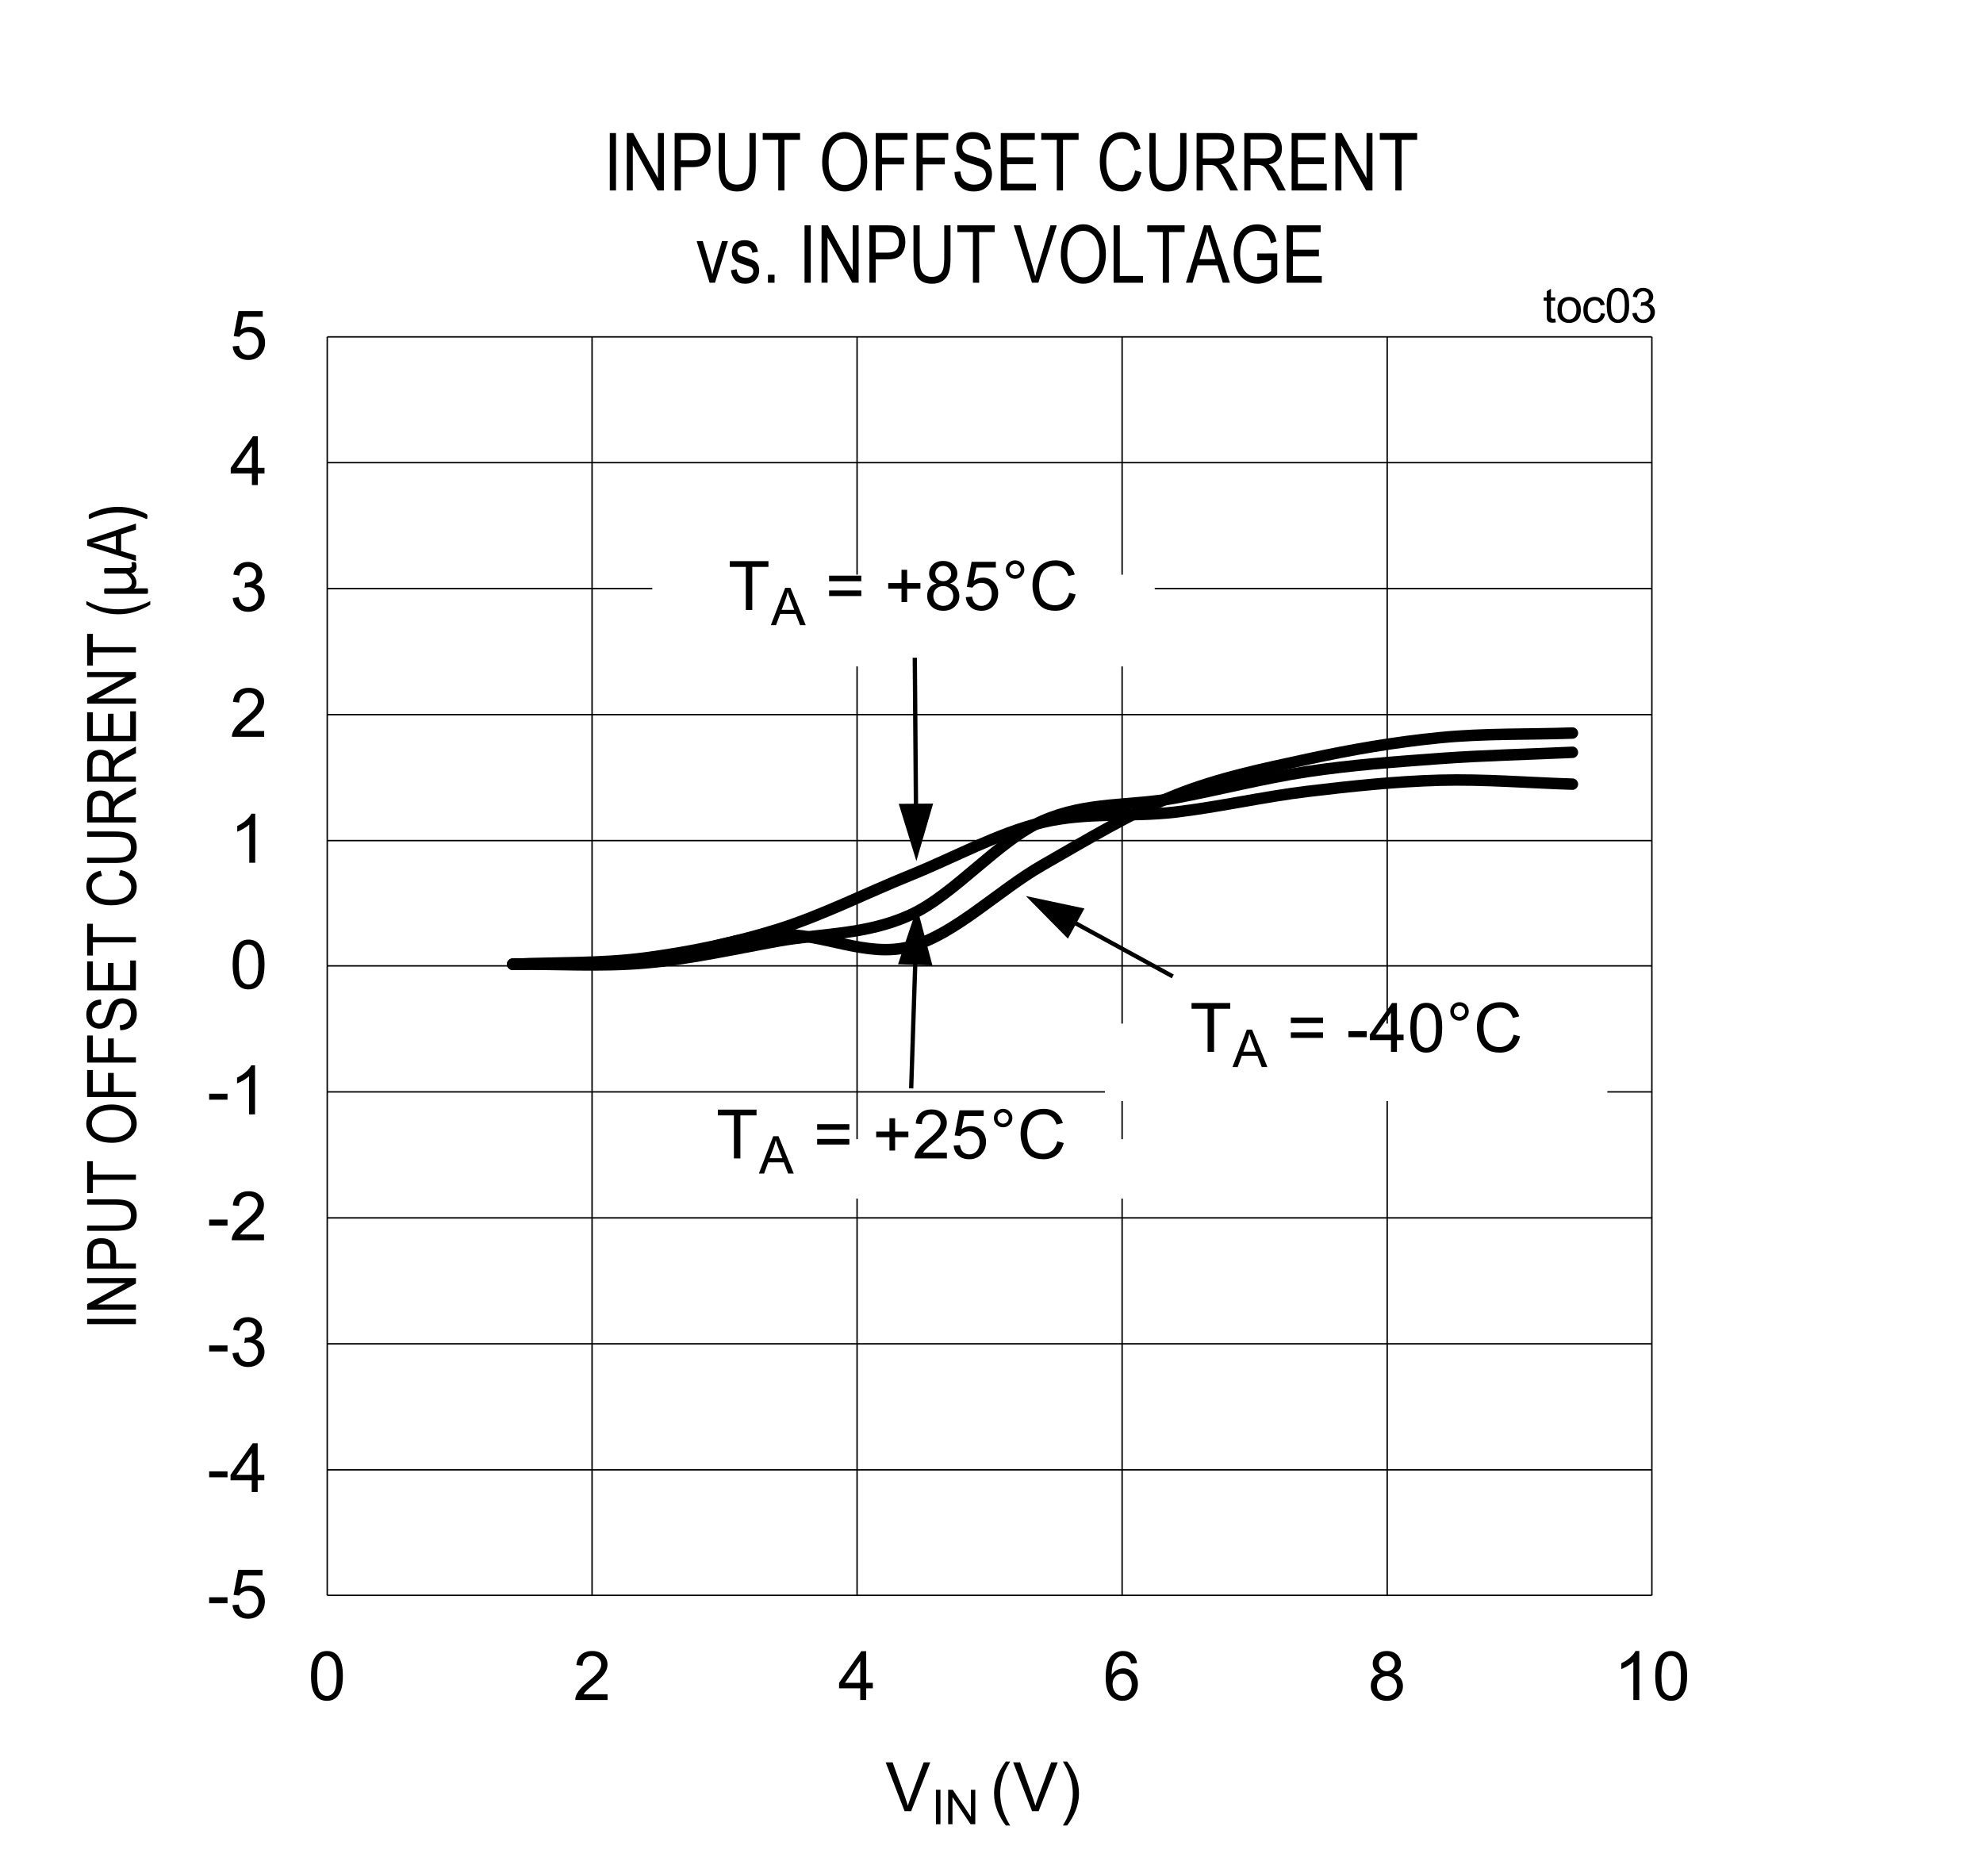 <?xml version="1.0" encoding="UTF-8"?>
<svg height="467.852pt" id="svg685" inkscape:version="0.92.3 (2405546, 2018-03-11)" sodipodi:docname="chart3.svg" version="1.2" viewBox="0 0 494.531 467.852" width="494.531pt" xmlns="http://www.w3.org/2000/svg" xmlns:cc="http://creativecommons.org/ns#" xmlns:dc="http://purl.org/dc/elements/1.1/" xmlns:inkscape="http://www.inkscape.org/namespaces/inkscape" xmlns:rdf="http://www.w3.org/1999/02/22-rdf-syntax-ns#" xmlns:sodipodi="http://sodipodi.sourceforge.net/DTD/sodipodi-0.dtd" xmlns:svg="http://www.w3.org/2000/svg" xmlns:xlink="http://www.w3.org/1999/xlink">
  <rect x="0" y="0" width="494.531" height="467.852" fill="#808080" stroke="none"/>
  <sodipodi:namedview bordercolor="#666666" borderopacity="1" gridtolerance="10" guidetolerance="10" id="namedview687" inkscape:current-layer="svg685" inkscape:cx="329.61458" inkscape:cy="311.90104" inkscape:pageopacity="0" inkscape:pageshadow="2" inkscape:window-height="480" inkscape:window-maximized="0" inkscape:window-width="640" inkscape:window-x="0" inkscape:window-y="0" inkscape:zoom="0.28921569" objecttolerance="10" pagecolor="#ffffff" showgrid="false"/>
  <defs id="defs256">
    <g id="g251">
      <symbol id="glyph0-0" overflow="visible" style="overflow:visible">
        <path d="m 2.125,0 v -10.625 h 8.5 V 0 Z m 0.266,-0.266 h 7.969 v -10.094 h -7.969 z m 0,0" id="path2" inkscape:connector-curvature="0" style="stroke:none"/>
      </symbol>
      <symbol id="glyph0-1" overflow="visible" style="overflow:visible">
        <path d="m 0.547,-3.656 v -1.5 H 5.125 v 1.5 z m 0,0" id="path5" inkscape:connector-curvature="0" style="stroke:none"/>
      </symbol>
      <symbol id="glyph0-2" overflow="visible" style="overflow:visible">
        <path d="M 0.703,-3.188 2.281,-3.328 c 0.113,0.773 0.379,1.352 0.797,1.734 0.426,0.387 0.938,0.578 1.531,0.578 0.715,0 1.328,-0.27 1.828,-0.812 0.496,-0.539 0.75,-1.266 0.75,-2.172 0,-0.84 -0.242,-1.508 -0.719,-2 -0.48,-0.496 -1.105,-0.75 -1.875,-0.75 -0.48,0 -0.918,0.113 -1.312,0.328 C 2.895,-6.203 2.59,-5.914 2.375,-5.562 L 0.969,-5.75 2.156,-12 h 6.047 v 1.422 H 3.344 L 2.688,-7.312 c 0.727,-0.496 1.492,-0.75 2.297,-0.75 1.059,0 1.957,0.371 2.688,1.109 0.738,0.73 1.109,1.676 1.109,2.828 0,1.105 -0.324,2.059 -0.969,2.859 -0.781,0.98 -1.852,1.469 -3.203,1.469 -1.105,0 -2.008,-0.305 -2.703,-0.922 C 1.207,-1.34 0.805,-2.164 0.703,-3.188 Z m 0,0" id="path8" inkscape:connector-curvature="0" style="stroke:none"/>
      </symbol>
      <symbol id="glyph0-3" overflow="visible" style="overflow:visible">
        <path d="M 5.5,0 V -2.906 H 0.219 v -1.375 l 5.547,-7.891 h 1.219 v 7.891 h 1.656 v 1.375 H 6.984 V 0 Z m 0,-4.281 V -9.766 L 1.688,-4.281 Z m 0,0" id="path11" inkscape:connector-curvature="0" style="stroke:none"/>
      </symbol>
      <symbol id="glyph0-4" overflow="visible" style="overflow:visible">
        <path d="m 0.719,-3.219 1.484,-0.188 c 0.176,0.844 0.469,1.457 0.875,1.828 0.414,0.375 0.922,0.562 1.516,0.562 0.695,0 1.285,-0.242 1.766,-0.734 0.488,-0.488 0.734,-1.094 0.734,-1.812 0,-0.684 -0.227,-1.25 -0.672,-1.688 -0.449,-0.445 -1.02,-0.672 -1.703,-0.672 -0.281,0 -0.637,0.055 -1.062,0.156 l 0.172,-1.312 C 3.918,-7.066 4,-7.062 4.062,-7.062 c 0.633,0 1.207,-0.16 1.719,-0.484 0.508,-0.332 0.766,-0.848 0.766,-1.547 0,-0.539 -0.191,-0.988 -0.562,-1.344 -0.367,-0.363 -0.84,-0.547 -1.422,-0.547 -0.586,0 -1.07,0.184 -1.453,0.547 -0.387,0.367 -0.637,0.914 -0.75,1.641 l -1.5,-0.266 c 0.184,-0.996 0.602,-1.773 1.25,-2.328 0.645,-0.551 1.453,-0.828 2.422,-0.828 0.652,0 1.266,0.148 1.828,0.438 0.559,0.281 0.988,0.668 1.281,1.156 0.289,0.492 0.438,1.012 0.438,1.562 0,0.531 -0.145,1.02 -0.422,1.453 -0.281,0.43 -0.699,0.77 -1.25,1.016 0.715,0.168 1.273,0.52 1.672,1.047 0.402,0.523 0.609,1.176 0.609,1.953 0,1.062 -0.395,1.965 -1.172,2.703 -0.773,0.742 -1.754,1.109 -2.938,1.109 -1.062,0 -1.949,-0.316 -2.656,-0.953 C 1.211,-1.367 0.809,-2.195 0.719,-3.219 Z m 0,0" id="path14" inkscape:connector-curvature="0" style="stroke:none"/>
      </symbol>
      <symbol id="glyph0-5" overflow="visible" style="overflow:visible">
        <path d="M 8.562,-1.438 V 0 H 0.516 C 0.504,-0.363 0.562,-0.707 0.688,-1.031 0.895,-1.582 1.223,-2.125 1.672,-2.656 2.117,-3.184 2.77,-3.801 3.625,-4.5 4.945,-5.582 5.836,-6.441 6.297,-7.078 6.762,-7.711 7,-8.312 7,-8.875 c 0,-0.59 -0.215,-1.094 -0.641,-1.5 -0.418,-0.402 -0.965,-0.609 -1.641,-0.609 -0.719,0 -1.301,0.223 -1.734,0.656 -0.43,0.43 -0.648,1.023 -0.656,1.781 l -1.531,-0.156 c 0.102,-1.145 0.5,-2.016 1.188,-2.609 0.684,-0.602 1.609,-0.906 2.766,-0.906 1.164,0 2.086,0.324 2.766,0.969 0.684,0.648 1.031,1.449 1.031,2.406 0,0.492 -0.105,0.973 -0.312,1.438 C 8.035,-6.938 7.707,-6.441 7.25,-5.922 6.789,-5.398 6.023,-4.684 4.953,-3.781 4.055,-3.02 3.477,-2.504 3.219,-2.234 c -0.25,0.262 -0.461,0.527 -0.625,0.797 z m 0,0" id="path17" inkscape:connector-curvature="0" style="stroke:none"/>
      </symbol>
      <symbol id="glyph0-6" overflow="visible" style="overflow:visible">
        <path d="M 6.328,0 H 4.844 v -9.516 c -0.367,0.344 -0.84,0.691 -1.422,1.031 -0.586,0.336 -1.113,0.59 -1.578,0.766 v -1.453 c 0.84,-0.383 1.578,-0.859 2.203,-1.422 0.621,-0.559 1.066,-1.102 1.328,-1.625 h 0.953 z m 0,0" id="path20" inkscape:connector-curvature="0" style="stroke:none"/>
      </symbol>
      <symbol id="glyph0-7" overflow="visible" style="overflow:visible">
        <path d="m 4.406,0 v -10.734 h -4 v -1.438 h 9.641 v 1.438 H 6.016 V 0 Z m 0,0" id="path23" inkscape:connector-curvature="0" style="stroke:none"/>
      </symbol>
      <symbol id="glyph0-8" overflow="visible" style="overflow:visible">
        <path d="m 8.984,-7.156 h -8.031 v -1.391 h 8.031 z m 0,3.688 h -8.031 v -1.391 h 8.031 z m 0,0" id="path26" inkscape:connector-curvature="0" style="stroke:none"/>
      </symbol>
      <symbol id="glyph0-9" overflow="visible" style="overflow:visible">
        <path d="" id="path29" inkscape:connector-curvature="0" style="stroke:none"/>
      </symbol>
      <symbol id="glyph0-10" overflow="visible" style="overflow:visible">
        <path d="m 4.266,-1.969 v -3.328 h -3.312 v -1.406 h 3.312 v -3.312 h 1.406 v 3.312 h 3.312 v 1.406 h -3.312 v 3.328 z m 0,0" id="path32" inkscape:connector-curvature="0" style="stroke:none"/>
      </symbol>
      <symbol id="glyph0-11" overflow="visible" style="overflow:visible">
        <path d="M 3,-6.594 C 2.383,-6.82 1.926,-7.145 1.625,-7.562 1.32,-7.988 1.172,-8.492 1.172,-9.078 c 0,-0.883 0.316,-1.629 0.953,-2.234 0.645,-0.602 1.492,-0.906 2.547,-0.906 1.059,0 1.914,0.309 2.562,0.922 0.645,0.617 0.969,1.367 0.969,2.25 0,0.574 -0.148,1.07 -0.438,1.484 -0.293,0.418 -0.742,0.742 -1.344,0.969 0.738,0.242 1.301,0.633 1.688,1.172 0.395,0.543 0.594,1.191 0.594,1.938 0,1.043 -0.371,1.918 -1.109,2.625 -0.73,0.711 -1.695,1.062 -2.891,1.062 -1.211,0 -2.184,-0.352 -2.922,-1.062 C 1.051,-1.566 0.688,-2.453 0.688,-3.516 0.688,-4.305 0.883,-4.969 1.281,-5.5 1.684,-6.039 2.258,-6.406 3,-6.594 Z M 2.703,-9.125 c 0,0.574 0.18,1.043 0.547,1.406 0.371,0.367 0.859,0.547 1.453,0.547 0.57,0 1.039,-0.18 1.406,-0.547 0.371,-0.363 0.562,-0.805 0.562,-1.328 0,-0.551 -0.195,-1.008 -0.578,-1.375 -0.375,-0.371 -0.848,-0.562 -1.406,-0.562 -0.574,0 -1.051,0.184 -1.422,0.547 -0.375,0.367 -0.562,0.805 -0.562,1.312 z M 2.219,-3.516 c 0,0.43 0.098,0.848 0.297,1.25 0.207,0.398 0.508,0.707 0.906,0.922 0.402,0.219 0.836,0.328 1.297,0.328 0.707,0 1.297,-0.227 1.766,-0.688 C 6.949,-2.168 7.188,-2.758 7.188,-3.469 7.188,-4.184 6.945,-4.781 6.469,-5.25 5.988,-5.715 5.387,-5.953 4.672,-5.953 c -0.711,0 -1.301,0.238 -1.766,0.703 -0.461,0.461 -0.688,1.039 -0.688,1.734 z m 0,0" id="path35" inkscape:connector-curvature="0" style="stroke:none"/>
      </symbol>
      <symbol id="glyph0-12" overflow="visible" style="overflow:visible">
        <path d="m 1.062,-10.078 c 0,-0.633 0.223,-1.176 0.672,-1.625 0.457,-0.445 1,-0.672 1.625,-0.672 0.645,0 1.191,0.227 1.641,0.672 0.445,0.449 0.672,0.992 0.672,1.625 0,0.637 -0.23,1.184 -0.688,1.641 -0.449,0.449 -0.992,0.672 -1.625,0.672 -0.625,0 -1.168,-0.223 -1.625,-0.672 C 1.285,-8.883 1.062,-9.43 1.062,-10.078 Z m 0.906,0 c 0,0.387 0.133,0.723 0.406,1 0.277,0.273 0.613,0.406 1,0.406 0.371,0 0.695,-0.133 0.969,-0.406 0.277,-0.277 0.422,-0.613 0.422,-1 0,-0.383 -0.145,-0.711 -0.422,-0.984 -0.273,-0.277 -0.598,-0.422 -0.969,-0.422 -0.387,0 -0.723,0.145 -1,0.422 -0.273,0.273 -0.406,0.602 -0.406,0.984 z m 0,0" id="path38" inkscape:connector-curvature="0" style="stroke:none"/>
      </symbol>
      <symbol id="glyph0-13" overflow="visible" style="overflow:visible">
        <path d="m 10,-4.266 1.609,0.406 c -0.344,1.324 -0.957,2.336 -1.828,3.031 -0.875,0.688 -1.949,1.031 -3.219,1.031 -1.312,0 -2.383,-0.266 -3.203,-0.797 -0.812,-0.527 -1.441,-1.301 -1.875,-2.312 C 1.055,-3.926 0.844,-5.016 0.844,-6.172 c 0,-1.27 0.238,-2.375 0.719,-3.312 0.488,-0.945 1.18,-1.664 2.078,-2.156 0.895,-0.488 1.879,-0.734 2.953,-0.734 1.215,0 2.238,0.316 3.062,0.938 0.832,0.617 1.41,1.488 1.734,2.609 l -1.578,0.375 C 9.531,-9.336 9.117,-9.984 8.578,-10.391 8.047,-10.793 7.371,-11 6.562,-11 c -0.938,0 -1.727,0.227 -2.359,0.672 -0.625,0.449 -1.07,1.055 -1.328,1.812 -0.25,0.75 -0.375,1.527 -0.375,2.328 0,1.043 0.148,1.949 0.453,2.719 0.301,0.773 0.77,1.352 1.406,1.734 0.645,0.375 1.336,0.562 2.078,0.562 0.895,0 1.656,-0.258 2.281,-0.781 C 9.34,-2.473 9.77,-3.242 10,-4.266 Z m 0,0" id="path41" inkscape:connector-curvature="0" style="stroke:none"/>
      </symbol>
      <symbol id="glyph0-14" overflow="visible" style="overflow:visible">
        <path d="m 0.703,-6 c 0,-1.434 0.145,-2.594 0.438,-3.469 0.301,-0.883 0.742,-1.562 1.328,-2.031 0.582,-0.477 1.316,-0.719 2.203,-0.719 0.652,0 1.227,0.133 1.719,0.391 0.488,0.262 0.895,0.645 1.219,1.141 0.32,0.5 0.57,1.105 0.75,1.812 0.184,0.711 0.281,1.668 0.281,2.875 0,1.43 -0.148,2.582 -0.438,3.453 -0.293,0.875 -0.73,1.555 -1.312,2.031 -0.586,0.48 -1.324,0.719 -2.219,0.719 -1.18,0 -2.102,-0.414 -2.766,-1.25 C 1.102,-2.066 0.703,-3.719 0.703,-6 Z m 1.531,0 c 0,2 0.234,3.336 0.703,4 0.465,0.656 1.047,0.984 1.734,0.984 0.684,0 1.266,-0.332 1.734,-1 C 6.871,-2.68 7.109,-4.008 7.109,-6 c 0,-1.996 -0.238,-3.328 -0.703,-3.984 -0.469,-0.664 -1.055,-1 -1.75,-1 -0.688,0 -1.238,0.293 -1.641,0.875 C 2.492,-9.367 2.234,-7.996 2.234,-6 Z m 0,0" id="path44" inkscape:connector-curvature="0" style="stroke:none"/>
      </symbol>
      <symbol id="glyph1-0" overflow="visible" style="overflow:visible">
        <path d="m 2.125,0 v -10.625 h 8.5 V 0 Z m 0.266,-0.266 h 7.969 v -10.094 h -7.969 z m 0,0" id="path47" inkscape:connector-curvature="0" style="stroke:none"/>
      </symbol>
      <symbol id="glyph1-1" overflow="visible" style="overflow:visible">
        <path d="m 0.703,-6 c 0,-1.434 0.145,-2.594 0.438,-3.469 0.301,-0.883 0.742,-1.562 1.328,-2.031 0.582,-0.477 1.316,-0.719 2.203,-0.719 0.652,0 1.227,0.133 1.719,0.391 0.488,0.262 0.895,0.645 1.219,1.141 0.32,0.5 0.57,1.105 0.75,1.812 0.184,0.711 0.281,1.668 0.281,2.875 0,1.43 -0.148,2.582 -0.438,3.453 -0.293,0.875 -0.73,1.555 -1.312,2.031 -0.586,0.48 -1.324,0.719 -2.219,0.719 -1.18,0 -2.102,-0.414 -2.766,-1.25 C 1.102,-2.066 0.703,-3.719 0.703,-6 Z m 1.531,0 c 0,2 0.234,3.336 0.703,4 0.465,0.656 1.047,0.984 1.734,0.984 0.684,0 1.266,-0.332 1.734,-1 C 6.871,-2.68 7.109,-4.008 7.109,-6 c 0,-1.996 -0.238,-3.328 -0.703,-3.984 -0.469,-0.664 -1.055,-1 -1.75,-1 -0.688,0 -1.238,0.293 -1.641,0.875 C 2.492,-9.367 2.234,-7.996 2.234,-6 Z m 0,0" id="path50" inkscape:connector-curvature="0" style="stroke:none"/>
      </symbol>
      <symbol id="glyph1-2" overflow="visible" style="overflow:visible">
        <path d="M 6.328,0 H 4.844 v -9.516 c -0.367,0.344 -0.84,0.691 -1.422,1.031 -0.586,0.336 -1.113,0.59 -1.578,0.766 v -1.453 c 0.84,-0.383 1.578,-0.859 2.203,-1.422 0.621,-0.559 1.066,-1.102 1.328,-1.625 h 0.953 z m 0,0" id="path53" inkscape:connector-curvature="0" style="stroke:none"/>
      </symbol>
      <symbol id="glyph1-3" overflow="visible" style="overflow:visible">
        <path d="M 8.562,-1.438 V 0 H 0.516 C 0.504,-0.363 0.562,-0.707 0.688,-1.031 0.895,-1.582 1.223,-2.125 1.672,-2.656 2.117,-3.184 2.77,-3.801 3.625,-4.5 4.945,-5.582 5.836,-6.441 6.297,-7.078 6.762,-7.711 7,-8.312 7,-8.875 c 0,-0.59 -0.215,-1.094 -0.641,-1.5 -0.418,-0.402 -0.965,-0.609 -1.641,-0.609 -0.719,0 -1.301,0.223 -1.734,0.656 -0.43,0.43 -0.648,1.023 -0.656,1.781 l -1.531,-0.156 c 0.102,-1.145 0.5,-2.016 1.188,-2.609 0.684,-0.602 1.609,-0.906 2.766,-0.906 1.164,0 2.086,0.324 2.766,0.969 0.684,0.648 1.031,1.449 1.031,2.406 0,0.492 -0.105,0.973 -0.312,1.438 C 8.035,-6.938 7.707,-6.441 7.25,-5.922 6.789,-5.398 6.023,-4.684 4.953,-3.781 4.055,-3.02 3.477,-2.504 3.219,-2.234 c -0.25,0.262 -0.461,0.527 -0.625,0.797 z m 0,0" id="path56" inkscape:connector-curvature="0" style="stroke:none"/>
      </symbol>
      <symbol id="glyph1-4" overflow="visible" style="overflow:visible">
        <path d="m 0.719,-3.219 1.484,-0.188 c 0.176,0.844 0.469,1.457 0.875,1.828 0.414,0.375 0.922,0.562 1.516,0.562 0.695,0 1.285,-0.242 1.766,-0.734 0.488,-0.488 0.734,-1.094 0.734,-1.812 0,-0.684 -0.227,-1.25 -0.672,-1.688 -0.449,-0.445 -1.02,-0.672 -1.703,-0.672 -0.281,0 -0.637,0.055 -1.062,0.156 l 0.172,-1.312 C 3.918,-7.066 4,-7.062 4.062,-7.062 c 0.633,0 1.207,-0.16 1.719,-0.484 0.508,-0.332 0.766,-0.848 0.766,-1.547 0,-0.539 -0.191,-0.988 -0.562,-1.344 -0.367,-0.363 -0.84,-0.547 -1.422,-0.547 -0.586,0 -1.07,0.184 -1.453,0.547 -0.387,0.367 -0.637,0.914 -0.75,1.641 l -1.5,-0.266 c 0.184,-0.996 0.602,-1.773 1.25,-2.328 0.645,-0.551 1.453,-0.828 2.422,-0.828 0.652,0 1.266,0.148 1.828,0.438 0.559,0.281 0.988,0.668 1.281,1.156 0.289,0.492 0.438,1.012 0.438,1.562 0,0.531 -0.145,1.02 -0.422,1.453 -0.281,0.43 -0.699,0.77 -1.25,1.016 0.715,0.168 1.273,0.52 1.672,1.047 0.402,0.523 0.609,1.176 0.609,1.953 0,1.062 -0.395,1.965 -1.172,2.703 -0.773,0.742 -1.754,1.109 -2.938,1.109 -1.062,0 -1.949,-0.316 -2.656,-0.953 C 1.211,-1.367 0.809,-2.195 0.719,-3.219 Z m 0,0" id="path59" inkscape:connector-curvature="0" style="stroke:none"/>
      </symbol>
      <symbol id="glyph1-5" overflow="visible" style="overflow:visible">
        <path d="M 5.5,0 V -2.906 H 0.219 v -1.375 l 5.547,-7.891 h 1.219 v 7.891 h 1.656 v 1.375 H 6.984 V 0 Z m 0,-4.281 V -9.766 L 1.688,-4.281 Z m 0,0" id="path62" inkscape:connector-curvature="0" style="stroke:none"/>
      </symbol>
      <symbol id="glyph1-6" overflow="visible" style="overflow:visible">
        <path d="M 8.453,-9.188 6.969,-9.078 C 6.844,-9.66 6.652,-10.082 6.406,-10.344 6,-10.77 5.504,-10.984 4.922,-10.984 c -0.48,0 -0.902,0.133 -1.266,0.391 -0.469,0.344 -0.84,0.848 -1.109,1.5 -0.273,0.656 -0.414,1.598 -0.422,2.812 0.363,-0.539 0.801,-0.941 1.312,-1.203 0.52,-0.27 1.066,-0.406 1.641,-0.406 0.996,0 1.848,0.371 2.547,1.109 0.695,0.73 1.047,1.676 1.047,2.828 0,0.762 -0.168,1.473 -0.5,2.125 C 7.848,-1.172 7.395,-0.664 6.812,-0.312 6.238,0.027 5.586,0.203 4.859,0.203 c -1.242,0 -2.258,-0.457 -3.047,-1.375 C 1.031,-2.086 0.641,-3.594 0.641,-5.688 c 0,-2.352 0.43,-4.066 1.297,-5.141 0.758,-0.926 1.781,-1.391 3.062,-1.391 0.957,0 1.742,0.273 2.359,0.812 0.613,0.531 0.977,1.273 1.094,2.219 z m -6.094,5.25 c 0,0.512 0.109,1.004 0.328,1.469 0.215,0.469 0.52,0.832 0.906,1.078 0.395,0.25 0.812,0.375 1.25,0.375 0.621,0 1.16,-0.254 1.609,-0.766 0.457,-0.508 0.688,-1.203 0.688,-2.078 0,-0.84 -0.227,-1.504 -0.672,-1.984 -0.449,-0.488 -1.012,-0.734 -1.688,-0.734 -0.68,0 -1.254,0.246 -1.719,0.734 -0.469,0.48 -0.703,1.117 -0.703,1.906 z m 0,0" id="path65" inkscape:connector-curvature="0" style="stroke:none"/>
      </symbol>
      <symbol id="glyph1-7" overflow="visible" style="overflow:visible">
        <path d="M 3,-6.594 C 2.383,-6.82 1.926,-7.145 1.625,-7.562 1.32,-7.988 1.172,-8.492 1.172,-9.078 c 0,-0.883 0.316,-1.629 0.953,-2.234 0.645,-0.602 1.492,-0.906 2.547,-0.906 1.059,0 1.914,0.309 2.562,0.922 0.645,0.617 0.969,1.367 0.969,2.25 0,0.574 -0.148,1.07 -0.438,1.484 -0.293,0.418 -0.742,0.742 -1.344,0.969 0.738,0.242 1.301,0.633 1.688,1.172 0.395,0.543 0.594,1.191 0.594,1.938 0,1.043 -0.371,1.918 -1.109,2.625 -0.73,0.711 -1.695,1.062 -2.891,1.062 -1.211,0 -2.184,-0.352 -2.922,-1.062 C 1.051,-1.566 0.688,-2.453 0.688,-3.516 0.688,-4.305 0.883,-4.969 1.281,-5.5 1.684,-6.039 2.258,-6.406 3,-6.594 Z M 2.703,-9.125 c 0,0.574 0.18,1.043 0.547,1.406 0.371,0.367 0.859,0.547 1.453,0.547 0.57,0 1.039,-0.18 1.406,-0.547 0.371,-0.363 0.562,-0.805 0.562,-1.328 0,-0.551 -0.195,-1.008 -0.578,-1.375 -0.375,-0.371 -0.848,-0.562 -1.406,-0.562 -0.574,0 -1.051,0.184 -1.422,0.547 -0.375,0.367 -0.562,0.805 -0.562,1.312 z M 2.219,-3.516 c 0,0.43 0.098,0.848 0.297,1.25 0.207,0.398 0.508,0.707 0.906,0.922 0.402,0.219 0.836,0.328 1.297,0.328 0.707,0 1.297,-0.227 1.766,-0.688 C 6.949,-2.168 7.188,-2.758 7.188,-3.469 7.188,-4.184 6.945,-4.781 6.469,-5.25 5.988,-5.715 5.387,-5.953 4.672,-5.953 c -0.711,0 -1.301,0.238 -1.766,0.703 -0.461,0.461 -0.688,1.039 -0.688,1.734 z m 0,0" id="path68" inkscape:connector-curvature="0" style="stroke:none"/>
      </symbol>
      <symbol id="glyph1-8" overflow="visible" style="overflow:visible">
        <path d="M 4.797,0 0.078,-12.172 H 1.812 l 3.172,8.844 C 5.23,-2.617 5.445,-1.957 5.625,-1.344 5.809,-1.996 6.031,-2.66 6.281,-3.328 l 3.281,-8.844 h 1.641 L 6.438,0 Z m 0,0" id="path71" inkscape:connector-curvature="0" style="stroke:none"/>
      </symbol>
      <symbol id="glyph1-9" overflow="visible" style="overflow:visible">
        <path d="M 3.969,3.578 C 3.145,2.535 2.445,1.316 1.875,-0.078 1.312,-1.473 1.031,-2.914 1.031,-4.406 c 0,-1.32 0.211,-2.582 0.641,-3.781 C 2.168,-9.59 2.938,-10.988 3.969,-12.375 H 5.047 C 4.379,-11.227 3.934,-10.402 3.719,-9.906 3.383,-9.145 3.117,-8.348 2.922,-7.516 2.68,-6.484 2.562,-5.445 2.562,-4.406 c 0,2.668 0.828,5.328 2.484,7.984 z m 0,0" id="path74" inkscape:connector-curvature="0" style="stroke:none"/>
      </symbol>
      <symbol id="glyph1-10" overflow="visible" style="overflow:visible">
        <path d="M 2.094,3.578 H 1.031 C 2.684,0.922 3.516,-1.738 3.516,-4.406 3.516,-5.434 3.395,-6.469 3.156,-7.5 2.969,-8.32 2.699,-9.117 2.359,-9.891 2.148,-10.387 1.707,-11.219 1.031,-12.375 h 1.062 c 1.039,1.387 1.812,2.785 2.312,4.188 0.426,1.199 0.641,2.461 0.641,3.781 0,1.492 -0.289,2.934 -0.859,4.328 -0.574,1.395 -1.273,2.613 -2.094,3.656 z m 0,0" id="path77" inkscape:connector-curvature="0" style="stroke:none"/>
      </symbol>
      <symbol id="glyph1-11" overflow="visible" style="overflow:visible">
        <path d="m 4.406,0 v -10.734 h -4 v -1.438 h 9.641 v 1.438 H 6.016 V 0 Z m 0,0" id="path80" inkscape:connector-curvature="0" style="stroke:none"/>
      </symbol>
      <symbol id="glyph1-12" overflow="visible" style="overflow:visible">
        <path d="m 8.984,-7.156 h -8.031 v -1.391 h 8.031 z m 0,3.688 h -8.031 v -1.391 h 8.031 z m 0,0" id="path83" inkscape:connector-curvature="0" style="stroke:none"/>
      </symbol>
      <symbol id="glyph1-13" overflow="visible" style="overflow:visible">
        <path d="" id="path86" inkscape:connector-curvature="0" style="stroke:none"/>
      </symbol>
      <symbol id="glyph1-14" overflow="visible" style="overflow:visible">
        <path d="m 4.266,-1.969 v -3.328 h -3.312 v -1.406 h 3.312 v -3.312 h 1.406 v 3.312 h 3.312 v 1.406 h -3.312 v 3.328 z m 0,0" id="path89" inkscape:connector-curvature="0" style="stroke:none"/>
      </symbol>
      <symbol id="glyph1-15" overflow="visible" style="overflow:visible">
        <path d="M 0.703,-3.188 2.281,-3.328 c 0.113,0.773 0.379,1.352 0.797,1.734 0.426,0.387 0.938,0.578 1.531,0.578 0.715,0 1.328,-0.27 1.828,-0.812 0.496,-0.539 0.75,-1.266 0.75,-2.172 0,-0.84 -0.242,-1.508 -0.719,-2 -0.48,-0.496 -1.105,-0.75 -1.875,-0.75 -0.48,0 -0.918,0.113 -1.312,0.328 C 2.895,-6.203 2.59,-5.914 2.375,-5.562 L 0.969,-5.75 2.156,-12 h 6.047 v 1.422 H 3.344 L 2.688,-7.312 c 0.727,-0.496 1.492,-0.75 2.297,-0.75 1.059,0 1.957,0.371 2.688,1.109 0.738,0.73 1.109,1.676 1.109,2.828 0,1.105 -0.324,2.059 -0.969,2.859 -0.781,0.98 -1.852,1.469 -3.203,1.469 -1.105,0 -2.008,-0.305 -2.703,-0.922 C 1.207,-1.34 0.805,-2.164 0.703,-3.188 Z m 0,0" id="path92" inkscape:connector-curvature="0" style="stroke:none"/>
      </symbol>
      <symbol id="glyph1-16" overflow="visible" style="overflow:visible">
        <path d="m 1.062,-10.078 c 0,-0.633 0.223,-1.176 0.672,-1.625 0.457,-0.445 1,-0.672 1.625,-0.672 0.645,0 1.191,0.227 1.641,0.672 0.445,0.449 0.672,0.992 0.672,1.625 0,0.637 -0.23,1.184 -0.688,1.641 -0.449,0.449 -0.992,0.672 -1.625,0.672 -0.625,0 -1.168,-0.223 -1.625,-0.672 C 1.285,-8.883 1.062,-9.43 1.062,-10.078 Z m 0.906,0 c 0,0.387 0.133,0.723 0.406,1 0.277,0.273 0.613,0.406 1,0.406 0.371,0 0.695,-0.133 0.969,-0.406 0.277,-0.277 0.422,-0.613 0.422,-1 0,-0.383 -0.145,-0.711 -0.422,-0.984 -0.273,-0.277 -0.598,-0.422 -0.969,-0.422 -0.387,0 -0.723,0.145 -1,0.422 -0.273,0.273 -0.406,0.602 -0.406,0.984 z m 0,0" id="path95" inkscape:connector-curvature="0" style="stroke:none"/>
      </symbol>
      <symbol id="glyph1-17" overflow="visible" style="overflow:visible">
        <path d="m 10,-4.266 1.609,0.406 c -0.344,1.324 -0.957,2.336 -1.828,3.031 -0.875,0.688 -1.949,1.031 -3.219,1.031 -1.312,0 -2.383,-0.266 -3.203,-0.797 -0.812,-0.527 -1.441,-1.301 -1.875,-2.312 C 1.055,-3.926 0.844,-5.016 0.844,-6.172 c 0,-1.27 0.238,-2.375 0.719,-3.312 0.488,-0.945 1.18,-1.664 2.078,-2.156 0.895,-0.488 1.879,-0.734 2.953,-0.734 1.215,0 2.238,0.316 3.062,0.938 0.832,0.617 1.41,1.488 1.734,2.609 l -1.578,0.375 C 9.531,-9.336 9.117,-9.984 8.578,-10.391 8.047,-10.793 7.371,-11 6.562,-11 c -0.938,0 -1.727,0.227 -2.359,0.672 -0.625,0.449 -1.07,1.055 -1.328,1.812 -0.25,0.75 -0.375,1.527 -0.375,2.328 0,1.043 0.148,1.949 0.453,2.719 0.301,0.773 0.77,1.352 1.406,1.734 0.645,0.375 1.336,0.562 2.078,0.562 0.895,0 1.656,-0.258 2.281,-0.781 C 9.34,-2.473 9.77,-3.242 10,-4.266 Z m 0,0" id="path98" inkscape:connector-curvature="0" style="stroke:none"/>
      </symbol>
      <symbol id="glyph2-0" overflow="visible" style="overflow:visible">
        <path d="M 0,-0.359 H -10.625 V -3.594 H 0 Z M -0.438,-0.75 v -2.469 h -9.828 V -0.75 Z m 0,0" id="path101" inkscape:connector-curvature="0" style="stroke:none"/>
      </symbol>
      <symbol id="glyph2-1" overflow="visible" style="overflow:visible">
        <path d="m 0,-1.328 h -12.172 v -1.312 H 0 Z m 0,0" id="path104" inkscape:connector-curvature="0" style="stroke:none"/>
      </symbol>
      <symbol id="glyph2-2" overflow="visible" style="overflow:visible">
        <path d="m 0,-1.031 h -12.172 v -1.359 l 9.562,-5.25 h -9.562 V -8.906 H 0 v 1.359 L -9.562,-2.312 H 0 Z m 0,0" id="path107" inkscape:connector-curvature="0" style="stroke:none"/>
      </symbol>
      <symbol id="glyph2-3" overflow="visible" style="overflow:visible">
        <path d="M 0,-1.078 H -12.172 V -4.844 c 0,-0.883 0.082,-1.535 0.234,-1.953 0.211,-0.57 0.602,-1.031 1.172,-1.375 0.574,-0.34 1.273,-0.516 2.094,-0.516 1.105,0 2.004,0.285 2.688,0.844 0.688,0.555 1.031,1.52 1.031,2.891 V -2.406 H 0 Z M -6.391,-2.406 v -2.578 c 0,-0.809 -0.18,-1.406 -0.547,-1.781 -0.363,-0.371 -0.914,-0.562 -1.656,-0.562 -0.488,0 -0.898,0.098 -1.234,0.281 -0.34,0.18 -0.578,0.402 -0.703,0.672 -0.133,0.262 -0.203,0.738 -0.203,1.422 v 2.547 z m 0,0" id="path110" inkscape:connector-curvature="0" style="stroke:none"/>
      </symbol>
      <symbol id="glyph2-4" overflow="visible" style="overflow:visible">
        <path d="m -12.172,-7.594 v -1.328 h 7.031 c 1.18,0 2.148,0.117 2.906,0.344 0.75,0.23 1.348,0.648 1.781,1.25 0.438,0.605 0.656,1.379 0.656,2.312 0,1.324 -0.391,2.316 -1.172,2.969 -0.789,0.648 -2.18,0.969 -4.172,0.969 h -7.031 v -1.312 h 7.031 c 1.094,0 1.895,-0.082 2.391,-0.25 0.492,-0.176 0.867,-0.457 1.125,-0.844 0.25,-0.395 0.375,-0.875 0.375,-1.438 0,-0.934 -0.266,-1.613 -0.797,-2.031 -0.527,-0.426 -1.562,-0.641 -3.094,-0.641 z m 0,0" id="path113" inkscape:connector-curvature="0" style="stroke:none"/>
      </symbol>
      <symbol id="glyph2-5" overflow="visible" style="overflow:visible">
        <path d="m 0,-3.641 h -10.734 v 3.297 h -1.438 v -7.922 h 1.438 v 3.312 H 0 Z m 0,0" id="path116" inkscape:connector-curvature="0" style="stroke:none"/>
      </symbol>
      <symbol id="glyph2-6" overflow="visible" style="overflow:visible">
        <path d="" id="path119" inkscape:connector-curvature="0" style="stroke:none"/>
      </symbol>
      <symbol id="glyph2-7" overflow="visible" style="overflow:visible">
        <path d="m -5.922,-0.703 c -2.082,0 -3.68,-0.453 -4.797,-1.359 -1.113,-0.914 -1.672,-2.055 -1.672,-3.422 0,-0.883 0.254,-1.688 0.75,-2.406 0.5,-0.727 1.227,-1.301 2.172,-1.719 0.949,-0.426 2.082,-0.641 3.391,-0.641 1.805,0 3.273,0.414 4.406,1.234 1.25,0.898 1.875,2.074 1.875,3.531 0,1.48 -0.641,2.668 -1.922,3.562 -1.164,0.812 -2.566,1.219 -4.203,1.219 z M -5.906,-2.062 c 1.5,0 2.668,-0.328 3.5,-0.984 0.824,-0.664 1.234,-1.473 1.234,-2.422 0,-0.965 -0.414,-1.781 -1.25,-2.438 -0.832,-0.652 -2.062,-0.984 -3.688,-0.984 -1.039,0 -1.977,0.168 -2.812,0.5 -0.621,0.262 -1.125,0.66 -1.5,1.188 C -10.805,-6.68 -11,-6.113 -11,-5.5 c 0,1 0.418,1.824 1.25,2.469 0.824,0.648 2.105,0.969 3.844,0.969 z m 0,0" id="path122" inkscape:connector-curvature="0" style="stroke:none"/>
      </symbol>
      <symbol id="glyph2-8" overflow="visible" style="overflow:visible">
        <path d="M 0,-1.172 H -12.172 V -7.906 h 1.438 v 5.422 h 3.766 v -4.688 h 1.438 v 4.688 H 0 Z m 0,0" id="path125" inkscape:connector-curvature="0" style="stroke:none"/>
      </symbol>
      <symbol id="glyph2-9" overflow="visible" style="overflow:visible">
        <path d="m -3.906,-0.625 -0.141,-1.25 c 0.68,-0.059 1.207,-0.211 1.578,-0.453 0.367,-0.238 0.664,-0.578 0.891,-1.016 0.23,-0.434 0.344,-0.926 0.344,-1.469 0,-0.789 -0.191,-1.398 -0.578,-1.828 -0.383,-0.434 -0.883,-0.656 -1.5,-0.656 -0.363,0 -0.676,0.082 -0.938,0.234 -0.27,0.156 -0.488,0.398 -0.656,0.719 -0.176,0.312 -0.422,1.004 -0.734,2.062 -0.27,0.938 -0.547,1.613 -0.828,2.016 -0.277,0.398 -0.641,0.707 -1.078,0.922 -0.434,0.219 -0.926,0.328 -1.469,0.328 -0.988,0 -1.797,-0.316 -2.422,-0.953 -0.621,-0.633 -0.938,-1.492 -0.938,-2.578 0,-0.738 0.148,-1.383 0.438,-1.938 0.293,-0.559 0.715,-0.992 1.266,-1.297 0.543,-0.309 1.191,-0.477 1.938,-0.5 L -8.625,-7 c -0.789,0.062 -1.375,0.301 -1.75,0.703 -0.383,0.406 -0.578,0.98 -0.578,1.719 0,0.742 0.168,1.309 0.5,1.703 0.336,0.398 0.77,0.594 1.297,0.594 0.492,0 0.871,-0.145 1.141,-0.438 0.273,-0.277 0.551,-0.926 0.828,-1.938 0.273,-0.988 0.508,-1.68 0.703,-2.078 0.312,-0.602 0.727,-1.062 1.234,-1.375 0.5,-0.309 1.105,-0.469 1.812,-0.469 0.688,0 1.32,0.168 1.891,0.5 0.574,0.324 1.012,0.77 1.312,1.328 0.301,0.562 0.453,1.242 0.453,2.031 0,1.23 -0.367,2.215 -1.109,2.953 -0.746,0.73 -1.754,1.113 -3.016,1.141 z m 0,0" id="path128" inkscape:connector-curvature="0" style="stroke:none"/>
      </symbol>
      <symbol id="glyph2-10" overflow="visible" style="overflow:visible">
        <path d="M 0,-1.109 H -12.172 V -8.312 h 1.438 v 5.891 H -7 V -7.938 h 1.422 v 5.516 H -1.438 v -6.125 H 0 Z m 0,0" id="path131" inkscape:connector-curvature="0" style="stroke:none"/>
      </symbol>
      <symbol id="glyph2-11" overflow="visible" style="overflow:visible">
        <path d="m -4.266,-8.156 0.406,-1.328 c 1.367,0.293 2.387,0.809 3.062,1.547 0.668,0.73 1,1.621 1,2.672 0,0.918 -0.223,1.707 -0.672,2.359 -0.445,0.656 -1.172,1.195 -2.172,1.609 -0.996,0.418 -2.176,0.625 -3.531,0.625 -1.332,0 -2.461,-0.207 -3.391,-0.625 -0.926,-0.414 -1.625,-0.977 -2.094,-1.688 C -12.133,-3.699 -12.375,-4.5 -12.375,-5.375 c 0,-0.965 0.305,-1.797 0.906,-2.484 0.594,-0.695 1.477,-1.18 2.641,-1.453 l 0.375,1.297 C -10.148,-7.578 -11,-6.691 -11,-5.359 c 0,0.668 0.176,1.246 0.516,1.734 0.336,0.492 0.867,0.883 1.594,1.172 0.719,0.281 1.629,0.422 2.719,0.422 1.668,0 2.918,-0.289 3.75,-0.875 0.836,-0.582 1.25,-1.363 1.25,-2.344 0,-0.715 -0.254,-1.336 -0.766,-1.859 -0.508,-0.52 -1.285,-0.867 -2.328,-1.047 z m 0,0" id="path134" inkscape:connector-curvature="0" style="stroke:none"/>
      </symbol>
      <symbol id="glyph2-12" overflow="visible" style="overflow:visible">
        <path d="M 0,-1.078 H -12.172 V -5.5 c 0,-0.914 0.117,-1.594 0.344,-2.031 0.23,-0.445 0.613,-0.812 1.141,-1.094 0.523,-0.277 1.133,-0.422 1.828,-0.422 0.918,0 1.664,0.242 2.234,0.719 0.574,0.48 0.941,1.176 1.094,2.078 0.219,-0.363 0.445,-0.645 0.672,-0.844 0.461,-0.383 0.977,-0.727 1.547,-1.031 L 0,-9.875 v 1.672 L -2.531,-6.875 c -0.988,0.512 -1.656,0.898 -2,1.156 -0.34,0.262 -0.57,0.52 -0.688,0.766 -0.121,0.25 -0.188,0.598 -0.188,1.031 v 1.531 H 0 Z m -6.797,-1.312 v -2.844 c 0,-0.613 -0.07,-1.082 -0.219,-1.406 -0.152,-0.32 -0.391,-0.578 -0.703,-0.766 -0.32,-0.184 -0.695,-0.281 -1.125,-0.281 -0.613,0 -1.098,0.184 -1.453,0.547 -0.352,0.355 -0.531,0.887 -0.531,1.594 v 3.156 z m 0,0" id="path137" inkscape:connector-curvature="0" style="stroke:none"/>
      </symbol>
      <symbol id="glyph2-13" overflow="visible" style="overflow:visible">
        <path d="m 3.578,-3.25 c -0.949,0.605 -2.121,1.16 -3.516,1.656 -1.395,0.5 -2.891,0.75 -4.484,0.75 -2.684,0 -5.336,-0.801 -7.953,-2.406 v -0.891 c 1.305,0.625 2.316,1.059 3.031,1.297 0.711,0.23 1.496,0.414 2.359,0.547 0.855,0.137 1.715,0.203 2.578,0.203 2.656,0 5.316,-0.68 7.984,-2.047 z m 0,0" id="path140" inkscape:connector-curvature="0" style="stroke:none"/>
      </symbol>
      <symbol id="glyph2-14" overflow="visible" style="overflow:visible">
        <path d="M 0,0.016 -12.172,-3.812 V -5.234 L 0,-9.328 V -7.812 l -3.688,1.156 v 4.172 L 0,-1.391 Z m -5,-2.875 V -6.25 l -3.375,1.047 c -1.027,0.324 -1.867,0.559 -2.516,0.703 0.781,0.125 1.559,0.309 2.328,0.547 z m 0,0" id="path143" inkscape:connector-curvature="0" style="stroke:none"/>
      </symbol>
      <symbol id="glyph3-0" overflow="visible" style="overflow:visible">
        <path d="M -10.734,-8.125 H 0 v 7.766 h -10.734 z m 10.062,0.734 H -10.062 v 6.312 h 9.391 z m -6.422,1.031 c 0.324,0 0.617,0.051 0.875,0.141 0.25,0.094 0.465,0.23 0.641,0.406 0.168,0.18 0.305,0.387 0.406,0.625 0.105,0.23 0.164,0.488 0.172,0.766 L -3.734,-4.375 c 0.055,0 0.09,0.043 0.109,0.125 0.023,0.086 0.031,0.199 0.031,0.344 0,0.086 0,0.152 0,0.203 -0.008,0.055 -0.02,0.102 -0.031,0.141 -0.008,0.031 -0.02,0.059 -0.031,0.078 -0.02,0.012 -0.047,0.016 -0.078,0.016 l -1.531,0.047 c -0.164,0.012 -0.281,-0.02 -0.344,-0.094 -0.07,-0.082 -0.109,-0.188 -0.109,-0.312 v -0.156 c 0,-0.246 -0.031,-0.457 -0.094,-0.625 C -5.883,-4.773 -5.977,-4.906 -6.094,-5 -6.207,-5.102 -6.344,-5.176 -6.5,-5.219 c -0.164,-0.051 -0.344,-0.078 -0.531,-0.078 -0.402,0 -0.723,0.117 -0.953,0.344 -0.238,0.23 -0.359,0.598 -0.359,1.094 0,0.211 0.023,0.398 0.062,0.562 0.043,0.168 0.09,0.316 0.141,0.438 0.055,0.125 0.102,0.23 0.141,0.312 0.043,0.086 0.062,0.148 0.062,0.188 0,0.012 -0.004,0.027 -0.016,0.047 -0.008,0.023 -0.031,0.043 -0.062,0.062 -0.027,0.012 -0.07,0.023 -0.125,0.031 -0.051,0.012 -0.117,0.016 -0.203,0.016 -0.09,0 -0.172,-0.004 -0.234,-0.016 -0.059,-0.02 -0.113,-0.051 -0.156,-0.094 -0.039,-0.039 -0.086,-0.113 -0.141,-0.219 -0.051,-0.113 -0.098,-0.242 -0.141,-0.391 -0.051,-0.152 -0.094,-0.32 -0.125,-0.5 C -9.168,-3.605 -9.188,-3.801 -9.188,-4 c 0,-0.402 0.059,-0.758 0.172,-1.062 0.105,-0.301 0.254,-0.547 0.438,-0.734 0.188,-0.184 0.414,-0.328 0.672,-0.422 0.25,-0.09 0.523,-0.141 0.812,-0.141 z m 4.828,1.797 c 0.117,0 0.215,0.012 0.297,0.031 0.074,0.023 0.137,0.059 0.188,0.109 0.055,0.043 0.09,0.105 0.109,0.188 0.023,0.074 0.031,0.176 0.031,0.297 0,0.117 -0.008,0.215 -0.031,0.297 -0.02,0.086 -0.055,0.152 -0.109,0.203 -0.051,0.043 -0.113,0.082 -0.188,0.109 -0.082,0.023 -0.18,0.031 -0.297,0.031 -0.113,0 -0.211,-0.008 -0.297,-0.031 -0.082,-0.027 -0.145,-0.066 -0.188,-0.109 -0.051,-0.051 -0.086,-0.117 -0.109,-0.203 -0.02,-0.082 -0.031,-0.18 -0.031,-0.297 0,-0.121 0.012,-0.223 0.031,-0.297 0.023,-0.082 0.059,-0.145 0.109,-0.188 0.043,-0.051 0.105,-0.086 0.188,-0.109 0.086,-0.02 0.184,-0.031 0.297,-0.031 z M 3.297,0 Z m 0,0" id="path146" inkscape:connector-curvature="0" style="stroke:none"/>
      </symbol>
      <symbol id="glyph3-1" overflow="visible" style="overflow:visible">
        <path d="m -0.625,-9.172 c 0.168,0 0.301,0.012 0.391,0.031 0.086,0.023 0.145,0.055 0.172,0.094 0.031,0.043 0.059,0.098 0.078,0.156 0.027,0.055 0.051,0.129 0.062,0.219 0.02,0.086 0.035,0.176 0.047,0.266 0.02,0.086 0.031,0.184 0.031,0.297 0,0.469 -0.102,0.848 -0.297,1.125 -0.207,0.273 -0.551,0.449 -1.031,0.531 0.461,0.406 0.793,0.809 1,1.203 0.195,0.398 0.297,0.793 0.297,1.188 0,0.312 -0.043,0.602 -0.125,0.859 -0.09,0.262 -0.25,0.477 -0.469,0.641 0.125,-0.008 0.262,-0.016 0.406,-0.016 0.133,-0.008 0.273,-0.02 0.422,-0.031 0.145,-0.008 0.289,-0.016 0.438,-0.016 0.145,-0.008 0.281,-0.016 0.406,-0.016 H 2.75 c 0.051,0 0.094,0.012 0.125,0.031 C 2.902,-2.586 2.93,-2.551 2.953,-2.5 2.973,-2.445 2.988,-2.371 3,-2.281 c 0.008,0.086 0.016,0.195 0.016,0.328 0,0.137 -0.008,0.254 -0.016,0.344 C 2.988,-1.523 2.973,-1.457 2.953,-1.406 2.93,-1.352 2.902,-1.316 2.875,-1.297 2.844,-1.273 2.801,-1.266 2.75,-1.266 H -7.672 c -0.051,0 -0.094,-0.008 -0.125,-0.031 C -7.824,-1.316 -7.852,-1.352 -7.875,-1.406 -7.895,-1.457 -7.91,-1.523 -7.922,-1.609 -7.93,-1.699 -7.938,-1.816 -7.938,-1.953 c 0,-0.133 0.008,-0.242 0.016,-0.328 0.012,-0.09 0.027,-0.164 0.047,-0.219 0.023,-0.051 0.051,-0.086 0.078,-0.109 0.031,-0.02 0.074,-0.031 0.125,-0.031 h 4.688 c 0.617,0 1.098,-0.133 1.438,-0.406 0.344,-0.27 0.516,-0.66 0.516,-1.172 0,-0.34 -0.117,-0.688 -0.359,-1.031 -0.238,-0.34 -0.594,-0.703 -1.062,-1.078 h -5.219 c -0.051,0 -0.094,-0.008 -0.125,-0.031 C -7.824,-6.387 -7.852,-6.426 -7.875,-6.469 -7.895,-6.52 -7.91,-6.586 -7.922,-6.672 -7.93,-6.762 -7.938,-6.879 -7.938,-7.016 c 0,-0.133 0.008,-0.242 0.016,-0.328 0.012,-0.09 0.027,-0.164 0.047,-0.219 0.023,-0.051 0.051,-0.086 0.078,-0.109 0.031,-0.02 0.074,-0.031 0.125,-0.031 H -2.25 c 0.23,0 0.426,-0.008 0.578,-0.031 0.156,-0.02 0.285,-0.055 0.375,-0.109 0.094,-0.051 0.168,-0.117 0.219,-0.203 0.043,-0.082 0.062,-0.191 0.062,-0.328 0,-0.09 -0.004,-0.172 -0.016,-0.234 -0.008,-0.059 -0.02,-0.113 -0.031,-0.156 -0.02,-0.051 -0.035,-0.094 -0.047,-0.125 -0.008,-0.039 -0.016,-0.082 -0.016,-0.125 0,-0.02 0.012,-0.039 0.031,-0.062 0.012,-0.02 0.035,-0.035 0.062,-0.047 0.031,-0.008 0.086,-0.02 0.156,-0.031 0.062,-0.008 0.148,-0.016 0.25,-0.016 z m 0,0" id="path149" inkscape:connector-curvature="0" style="stroke:none"/>
      </symbol>
      <symbol id="glyph4-0" overflow="visible" style="overflow:visible">
        <path d="M -10.734,-8.125 H 0 v 7.766 h -10.734 z m 10.062,0.734 H -10.062 v 6.312 h 9.391 z m -6.422,1.031 c 0.324,0 0.617,0.051 0.875,0.141 0.25,0.094 0.465,0.23 0.641,0.406 0.168,0.18 0.305,0.387 0.406,0.625 0.105,0.23 0.164,0.488 0.172,0.766 L -3.734,-4.375 c 0.055,0 0.09,0.043 0.109,0.125 0.023,0.086 0.031,0.199 0.031,0.344 0,0.086 0,0.152 0,0.203 -0.008,0.055 -0.02,0.102 -0.031,0.141 -0.008,0.031 -0.02,0.059 -0.031,0.078 -0.02,0.012 -0.047,0.016 -0.078,0.016 l -1.531,0.047 c -0.164,0.012 -0.281,-0.02 -0.344,-0.094 -0.07,-0.082 -0.109,-0.188 -0.109,-0.312 v -0.156 c 0,-0.246 -0.031,-0.457 -0.094,-0.625 C -5.883,-4.773 -5.977,-4.906 -6.094,-5 -6.207,-5.102 -6.344,-5.176 -6.5,-5.219 c -0.164,-0.051 -0.344,-0.078 -0.531,-0.078 -0.402,0 -0.723,0.117 -0.953,0.344 -0.238,0.23 -0.359,0.598 -0.359,1.094 0,0.211 0.023,0.398 0.062,0.562 0.043,0.168 0.09,0.316 0.141,0.438 0.055,0.125 0.102,0.23 0.141,0.312 0.043,0.086 0.062,0.148 0.062,0.188 0,0.012 -0.004,0.027 -0.016,0.047 -0.008,0.023 -0.031,0.043 -0.062,0.062 -0.027,0.012 -0.07,0.023 -0.125,0.031 -0.051,0.012 -0.117,0.016 -0.203,0.016 -0.09,0 -0.172,-0.004 -0.234,-0.016 -0.059,-0.02 -0.113,-0.051 -0.156,-0.094 -0.039,-0.039 -0.086,-0.113 -0.141,-0.219 -0.051,-0.113 -0.098,-0.242 -0.141,-0.391 -0.051,-0.152 -0.094,-0.32 -0.125,-0.5 C -9.168,-3.605 -9.188,-3.801 -9.188,-4 c 0,-0.402 0.059,-0.758 0.172,-1.062 0.105,-0.301 0.254,-0.547 0.438,-0.734 0.188,-0.184 0.414,-0.328 0.672,-0.422 0.25,-0.09 0.523,-0.141 0.812,-0.141 z m 4.828,1.797 c 0.117,0 0.215,0.012 0.297,0.031 0.074,0.023 0.137,0.059 0.188,0.109 0.055,0.043 0.09,0.105 0.109,0.188 0.023,0.074 0.031,0.176 0.031,0.297 0,0.117 -0.008,0.215 -0.031,0.297 -0.02,0.086 -0.055,0.152 -0.109,0.203 -0.051,0.043 -0.113,0.082 -0.188,0.109 -0.082,0.023 -0.18,0.031 -0.297,0.031 -0.113,0 -0.211,-0.008 -0.297,-0.031 -0.082,-0.027 -0.145,-0.066 -0.188,-0.109 -0.051,-0.051 -0.086,-0.117 -0.109,-0.203 -0.02,-0.082 -0.031,-0.18 -0.031,-0.297 0,-0.121 0.012,-0.223 0.031,-0.297 0.023,-0.082 0.059,-0.145 0.109,-0.188 0.043,-0.051 0.105,-0.086 0.188,-0.109 0.086,-0.02 0.184,-0.031 0.297,-0.031 z M 3.297,0 Z m 0,0" id="path152" inkscape:connector-curvature="0" style="stroke:none"/>
      </symbol>
      <symbol id="glyph4-1" overflow="visible" style="overflow:visible">
        <path d="m -4.453,-4.047 c 0.625,0 1.246,0.043 1.859,0.125 0.605,0.074 1.211,0.191 1.812,0.344 0.594,0.156 1.176,0.352 1.75,0.578 0.582,0.219 1.156,0.48 1.719,0.781 0.027,0.012 0.055,0.039 0.078,0.078 0.02,0.031 0.035,0.074 0.047,0.125 0.02,0.055 0.031,0.117 0.031,0.188 0.008,0.062 0.016,0.148 0.016,0.25 0,0.148 -0.008,0.262 -0.016,0.344 -0.012,0.074 -0.035,0.133 -0.062,0.172 -0.031,0.031 -0.074,0.047 -0.125,0.047 -0.043,0 -0.102,-0.016 -0.172,-0.047 -1.117,-0.508 -2.258,-0.895 -3.422,-1.156 -1.176,-0.258 -2.359,-0.391 -3.547,-0.391 -1.184,0 -2.363,0.133 -3.531,0.391 -1.164,0.262 -2.305,0.652 -3.422,1.172 -0.051,0.023 -0.098,0.031 -0.141,0.031 -0.039,-0.008 -0.078,-0.035 -0.109,-0.078 -0.027,-0.039 -0.051,-0.098 -0.062,-0.172 -0.02,-0.082 -0.031,-0.188 -0.031,-0.312 0,-0.121 0.008,-0.223 0.016,-0.297 0.012,-0.082 0.027,-0.145 0.047,-0.188 0.012,-0.051 0.027,-0.086 0.047,-0.109 0.012,-0.02 0.027,-0.035 0.047,-0.047 1.137,-0.57 2.305,-1.02 3.5,-1.344 1.199,-0.32 2.426,-0.484 3.672,-0.484 z m 0,0" id="path155" inkscape:connector-curvature="0" style="stroke:none"/>
      </symbol>
      <symbol id="glyph5-0" overflow="visible" style="overflow:visible">
        <path d="m 1.5,0 v -7.5 h 6 V 0 Z m 0.188,-0.188 h 5.625 v -7.125 h -5.625 z m 0,0" id="path158" inkscape:connector-curvature="0" style="stroke:none"/>
      </symbol>
      <symbol id="glyph5-1" overflow="visible" style="overflow:visible">
        <path d="M 1.125,0 V -8.594 H 2.25 V 0 Z m 0,0" id="path161" inkscape:connector-curvature="0" style="stroke:none"/>
      </symbol>
      <symbol id="glyph5-2" overflow="visible" style="overflow:visible">
        <path d="m 0.922,0 v -8.594 h 1.156 l 4.516,6.75 v -6.75 H 7.688 V 0 H 6.516 L 2,-6.75 V 0 Z m 0,0" id="path164" inkscape:connector-curvature="0" style="stroke:none"/>
      </symbol>
      <symbol id="glyph5-3" overflow="visible" style="overflow:visible">
        <path d="" id="path167" inkscape:connector-curvature="0" style="stroke:none"/>
      </symbol>
      <symbol id="glyph5-4" overflow="visible" style="overflow:visible">
        <path d="M 3.094,-0.938 3.25,-0.016 C 2.945,0.043 2.68,0.078 2.453,0.078 2.066,0.078 1.77,0.02 1.562,-0.094 1.352,-0.215 1.199,-0.379 1.109,-0.578 c -0.086,-0.195 -0.125,-0.613 -0.125,-1.25 V -5.406 H 0.219 v -0.812 h 0.766 v -1.547 l 1.047,-0.625 v 2.172 h 1.062 v 0.812 h -1.062 v 3.641 c 0,0.305 0.016,0.496 0.047,0.578 0.039,0.086 0.102,0.152 0.188,0.203 0.082,0.055 0.203,0.078 0.359,0.078 0.121,0 0.281,-0.008 0.469,-0.031 z m 0,0" id="path170" inkscape:connector-curvature="0" style="stroke:none"/>
      </symbol>
      <symbol id="glyph5-5" overflow="visible" style="overflow:visible">
        <path d="m 0.406,-3.109 c 0,-1.152 0.316,-2.008 0.953,-2.562 0.527,-0.457 1.18,-0.688 1.953,-0.688 0.852,0 1.551,0.285 2.094,0.844 0.551,0.555 0.828,1.324 0.828,2.312 0,0.805 -0.121,1.434 -0.359,1.891 -0.242,0.461 -0.598,0.82 -1.062,1.078 -0.461,0.246 -0.961,0.375 -1.5,0.375 -0.867,0 -1.57,-0.273 -2.109,-0.828 C 0.672,-1.246 0.406,-2.055 0.406,-3.109 Z m 1.078,0 c 0,0.793 0.172,1.387 0.516,1.781 0.352,0.398 0.789,0.594 1.312,0.594 0.527,0 0.969,-0.195 1.312,-0.594 0.34,-0.395 0.516,-1 0.516,-1.812 0,-0.77 -0.18,-1.352 -0.531,-1.75 -0.344,-0.395 -0.777,-0.594 -1.297,-0.594 -0.523,0 -0.961,0.199 -1.312,0.594 -0.344,0.387 -0.516,0.98 -0.516,1.781 z m 0,0" id="path173" inkscape:connector-curvature="0" style="stroke:none"/>
      </symbol>
      <symbol id="glyph5-6" overflow="visible" style="overflow:visible">
        <path d="m 4.859,-2.281 1.031,0.141 c -0.117,0.711 -0.41,1.27 -0.875,1.672 -0.469,0.406 -1.043,0.609 -1.719,0.609 -0.855,0 -1.543,-0.273 -2.062,-0.828 C 0.723,-1.246 0.469,-2.051 0.469,-3.094 c 0,-0.664 0.109,-1.25 0.328,-1.75 0.227,-0.508 0.566,-0.891 1.016,-1.141 0.457,-0.246 0.957,-0.375 1.5,-0.375 0.664,0 1.211,0.176 1.641,0.516 0.434,0.336 0.719,0.82 0.844,1.453 l -1.031,0.156 C 4.672,-4.648 4.496,-4.961 4.25,-5.172 4,-5.387 3.695,-5.5 3.344,-5.5 c -0.531,0 -0.965,0.195 -1.297,0.578 -0.336,0.375 -0.5,0.977 -0.5,1.797 0,0.844 0.16,1.457 0.484,1.828 0.32,0.375 0.738,0.562 1.25,0.562 0.414,0 0.758,-0.125 1.031,-0.375 C 4.59,-1.355 4.773,-1.75 4.859,-2.281 Z m 0,0" id="path176" inkscape:connector-curvature="0" style="stroke:none"/>
      </symbol>
      <symbol id="glyph5-7" overflow="visible" style="overflow:visible">
        <path d="m 0.5,-4.234 c 0,-1.02 0.102,-1.836 0.312,-2.453 0.207,-0.621 0.516,-1.102 0.922,-1.438 0.414,-0.332 0.938,-0.5 1.562,-0.5 0.457,0 0.859,0.098 1.203,0.281 0.352,0.188 0.645,0.461 0.875,0.812 0.227,0.344 0.406,0.77 0.531,1.266 0.121,0.5 0.188,1.18 0.188,2.031 0,1.012 -0.105,1.824 -0.312,2.438 -0.199,0.617 -0.508,1.098 -0.922,1.438 -0.406,0.336 -0.93,0.5 -1.562,0.5 C 2.473,0.141 1.82,-0.156 1.344,-0.75 0.781,-1.457 0.5,-2.617 0.5,-4.234 Z m 1.078,0 c 0,1.406 0.164,2.348 0.5,2.812 0.332,0.469 0.738,0.703 1.219,0.703 0.488,0 0.895,-0.234 1.219,-0.703 0.332,-0.465 0.5,-1.406 0.5,-2.812 0,-1.414 -0.168,-2.352 -0.5,-2.812 C 4.191,-7.512 3.777,-7.75 3.281,-7.75 c -0.48,0 -0.867,0.207 -1.156,0.609 -0.367,0.523 -0.547,1.492 -0.547,2.906 z m 0,0" id="path179" inkscape:connector-curvature="0" style="stroke:none"/>
      </symbol>
      <symbol id="glyph5-8" overflow="visible" style="overflow:visible">
        <path d="M 0.5,-2.266 1.562,-2.406 c 0.113,0.594 0.316,1.027 0.609,1.297 0.289,0.262 0.645,0.391 1.062,0.391 0.496,0 0.922,-0.172 1.266,-0.516 0.34,-0.34 0.516,-0.77 0.516,-1.281 0,-0.477 -0.164,-0.875 -0.484,-1.188 C 4.219,-4.023 3.816,-4.188 3.328,-4.188 c -0.199,0 -0.449,0.043 -0.75,0.125 L 2.703,-5 c 0.07,0.012 0.129,0.016 0.172,0.016 0.445,0 0.848,-0.113 1.203,-0.344 C 4.441,-5.566 4.625,-5.93 4.625,-6.422 4.625,-6.805 4.492,-7.125 4.234,-7.375 3.973,-7.633 3.633,-7.766 3.219,-7.766 c -0.406,0 -0.754,0.133 -1.031,0.391 -0.273,0.262 -0.445,0.648 -0.516,1.156 l -1.062,-0.188 c 0.121,-0.695 0.414,-1.238 0.875,-1.625 C 1.941,-8.426 2.508,-8.625 3.188,-8.625 c 0.465,0 0.898,0.105 1.297,0.312 0.395,0.199 0.695,0.473 0.906,0.812 0.207,0.344 0.312,0.715 0.312,1.109 0,0.367 -0.102,0.707 -0.297,1.016 -0.199,0.305 -0.492,0.543 -0.875,0.719 0.496,0.117 0.891,0.363 1.172,0.734 0.277,0.367 0.422,0.832 0.422,1.391 0,0.75 -0.277,1.387 -0.828,1.906 -0.543,0.523 -1.23,0.781 -2.062,0.781 -0.75,0 -1.379,-0.223 -1.875,-0.672 -0.5,-0.457 -0.789,-1.039 -0.859,-1.75 z m 0,0" id="path182" inkscape:connector-curvature="0" style="stroke:none"/>
      </symbol>
      <symbol id="glyph6-0" overflow="visible" style="overflow:visible">
        <path d="M 0.438,0 V -12.5 H 4.234 V 0 Z M 0.891,-0.516 H 3.781 v -11.562 H 0.891 Z m 0,0" id="path185" inkscape:connector-curvature="0" style="stroke:none"/>
      </symbol>
      <symbol id="glyph6-1" overflow="visible" style="overflow:visible">
        <path d="M 1.562,0 V -14.312 H 3.109 V 0 Z m 0,0" id="path188" inkscape:connector-curvature="0" style="stroke:none"/>
      </symbol>
      <symbol id="glyph6-2" overflow="visible" style="overflow:visible">
        <path d="M 1.219,0 V -14.312 H 2.812 L 8.984,-3.078 V -14.312 H 10.469 V 0 H 8.875 L 2.719,-11.25 V 0 Z m 0,0" id="path191" inkscape:connector-curvature="0" style="stroke:none"/>
      </symbol>
      <symbol id="glyph6-3" overflow="visible" style="overflow:visible">
        <path d="M 1.266,0 V -14.312 H 5.688 c 1.039,0 1.812,0.09 2.312,0.266 0.676,0.25 1.211,0.715 1.609,1.391 0.402,0.668 0.609,1.488 0.609,2.453 0,1.293 -0.332,2.348 -0.984,3.156 -0.656,0.812 -1.793,1.219 -3.406,1.219 h -3 V 0 Z m 1.562,-7.516 h 3.031 c 0.957,0 1.656,-0.211 2.094,-0.641 C 8.398,-8.59 8.625,-9.25 8.625,-10.125 c 0,-0.559 -0.113,-1.039 -0.328,-1.438 C 8.078,-11.965 7.809,-12.242 7.5,-12.391 7.195,-12.543 6.637,-12.625 5.828,-12.625 h -3 z m 0,0" id="path194" inkscape:connector-curvature="0" style="stroke:none"/>
      </symbol>
      <symbol id="glyph6-4" overflow="visible" style="overflow:visible">
        <path d="M 8.938,-14.312 H 10.5 v 8.266 c 0,1.387 -0.137,2.527 -0.406,3.422 C 9.82,-1.738 9.324,-1.035 8.609,-0.516 7.898,-0.004 6.996,0.25 5.906,0.25 4.352,0.25 3.191,-0.211 2.422,-1.141 1.648,-2.066 1.266,-3.703 1.266,-6.047 V -14.312 H 2.812 v 8.25 c 0,1.305 0.098,2.246 0.297,2.828 0.207,0.574 0.539,1.012 1,1.312 0.457,0.305 1.016,0.453 1.672,0.453 1.102,0 1.906,-0.312 2.406,-0.938 0.496,-0.621 0.75,-1.844 0.75,-3.656 z m 0,0" id="path197" inkscape:connector-curvature="0" style="stroke:none"/>
      </symbol>
      <symbol id="glyph6-5" overflow="visible" style="overflow:visible">
        <path d="m 4.281,0 v -12.625 h -3.875 v -1.688 h 9.312 v 1.688 H 5.828 V 0 Z m 0,0" id="path200" inkscape:connector-curvature="0" style="stroke:none"/>
      </symbol>
      <symbol id="glyph6-6" overflow="visible" style="overflow:visible">
        <path d="" id="path203" inkscape:connector-curvature="0" style="stroke:none"/>
      </symbol>
      <symbol id="glyph6-7" overflow="visible" style="overflow:visible">
        <path d="m 0.828,-6.969 c 0,-2.445 0.535,-4.328 1.609,-5.641 1.07,-1.309 2.41,-1.969 4.016,-1.969 1.039,0 1.984,0.301 2.828,0.891 0.852,0.586 1.531,1.434 2.031,2.547 0.496,1.117 0.75,2.445 0.75,3.984 0,2.125 -0.488,3.855 -1.453,5.188 C 9.555,-0.488 8.168,0.25 6.453,0.25 4.711,0.25 3.316,-0.504 2.266,-2.016 1.305,-3.387 0.828,-5.039 0.828,-6.969 Z M 2.438,-6.938 c 0,1.762 0.383,3.133 1.156,4.109 0.777,0.969 1.727,1.453 2.844,1.453 1.133,0 2.086,-0.488 2.859,-1.469 0.77,-0.988 1.156,-2.438 1.156,-4.344 0,-1.227 -0.199,-2.328 -0.594,-3.297 -0.305,-0.746 -0.762,-1.344 -1.375,-1.781 C 7.867,-12.711 7.195,-12.938 6.469,-12.938 c -1.18,0 -2.148,0.492 -2.906,1.469 -0.75,0.969 -1.125,2.48 -1.125,4.531 z m 0,0" id="path206" inkscape:connector-curvature="0" style="stroke:none"/>
      </symbol>
      <symbol id="glyph6-8" overflow="visible" style="overflow:visible">
        <path d="m 1.375,0 v -14.312 h 7.922 v 1.688 H 2.938 v 4.438 h 5.5 V -6.5 h -5.5 V 0 Z m 0,0" id="path209" inkscape:connector-curvature="0" style="stroke:none"/>
      </symbol>
      <symbol id="glyph6-9" overflow="visible" style="overflow:visible">
        <path d="M 0.75,-4.594 2.203,-4.75 c 0.082,0.781 0.258,1.398 0.531,1.844 0.277,0.438 0.676,0.793 1.188,1.062 0.52,0.262 1.102,0.391 1.75,0.391 0.914,0 1.629,-0.223 2.141,-0.672 C 8.32,-2.582 8.578,-3.172 8.578,-3.891 8.578,-4.316 8.48,-4.688 8.297,-5 8.117,-5.32 7.84,-5.582 7.469,-5.781 7.094,-5.977 6.285,-6.258 5.047,-6.625 3.93,-6.957 3.137,-7.285 2.672,-7.609 2.203,-7.941 1.836,-8.363 1.578,-8.875 1.316,-9.395 1.188,-9.973 1.188,-10.609 c 0,-1.164 0.375,-2.113 1.125,-2.844 0.746,-0.738 1.758,-1.109 3.031,-1.109 0.871,0 1.633,0.176 2.281,0.516 0.652,0.344 1.164,0.84 1.531,1.484 0.363,0.648 0.555,1.41 0.578,2.281 L 8.25,-10.141 c -0.086,-0.934 -0.367,-1.629 -0.844,-2.078 -0.48,-0.445 -1.152,-0.672 -2.016,-0.672 -0.875,0 -1.551,0.199 -2.016,0.594 -0.461,0.398 -0.688,0.91 -0.688,1.531 0,0.574 0.164,1.023 0.5,1.344 0.34,0.312 1.109,0.637 2.297,0.969 1.152,0.312 1.969,0.59 2.438,0.828 0.715,0.367 1.258,0.848 1.625,1.438 0.363,0.594 0.547,1.309 0.547,2.141 0,0.812 -0.195,1.559 -0.578,2.234 C 9.129,-1.133 8.602,-0.617 7.938,-0.266 7.281,0.074 6.488,0.25 5.562,0.25 4.102,0.25 2.941,-0.18 2.078,-1.047 1.223,-1.918 0.777,-3.102 0.75,-4.594 Z m 0,0" id="path212" inkscape:connector-curvature="0" style="stroke:none"/>
      </symbol>
      <symbol id="glyph6-10" overflow="visible" style="overflow:visible">
        <path d="M 1.297,0 V -14.312 H 9.781 v 1.688 H 2.859 V -8.25 H 9.344 v 1.688 H 2.859 v 4.875 H 10.062 V 0 Z m 0,0" id="path215" inkscape:connector-curvature="0" style="stroke:none"/>
      </symbol>
      <symbol id="glyph6-11" overflow="visible" style="overflow:visible">
        <path d="m 9.594,-5.016 1.562,0.469 C 10.812,-2.93 10.207,-1.727 9.344,-0.938 8.488,-0.145 7.441,0.25 6.203,0.25 5.117,0.25 4.184,-0.016 3.406,-0.547 2.633,-1.074 2.004,-1.926 1.516,-3.094 1.023,-4.27 0.781,-5.656 0.781,-7.25 c 0,-1.582 0.242,-2.914 0.734,-4 0.488,-1.09 1.156,-1.914 2,-2.469 0.84,-0.559 1.781,-0.844 2.812,-0.844 1.133,0 2.109,0.355 2.922,1.062 0.809,0.711 1.379,1.746 1.703,3.109 L 9.438,-9.953 C 8.914,-11.941 7.867,-12.938 6.297,-12.938 c -0.781,0 -1.461,0.207 -2.031,0.609 -0.574,0.398 -1.035,1.02 -1.375,1.859 -0.336,0.844 -0.5,1.918 -0.5,3.219 0,1.961 0.344,3.43 1.031,4.406 0.684,0.98 1.602,1.469 2.75,1.469 0.84,0 1.57,-0.301 2.188,-0.906 0.613,-0.602 1.023,-1.516 1.234,-2.734 z m 0,0" id="path218" inkscape:connector-curvature="0" style="stroke:none"/>
      </symbol>
      <symbol id="glyph6-12" overflow="visible" style="overflow:visible">
        <path d="M 1.266,0 V -14.312 H 6.469 c 1.082,0 1.883,0.137 2.406,0.406 0.52,0.262 0.941,0.707 1.266,1.328 0.332,0.617 0.5,1.336 0.5,2.156 0,1.086 -0.285,1.965 -0.844,2.641 -0.562,0.668 -1.383,1.09 -2.453,1.266 0.434,0.262 0.77,0.527 1,0.797 0.457,0.543 0.863,1.152 1.219,1.828 L 11.609,0 H 9.656 L 8.094,-2.984 C 7.488,-4.148 7.027,-4.93 6.719,-5.328 6.414,-5.73 6.117,-6.004 5.828,-6.141 5.535,-6.285 5.129,-6.359 4.609,-6.359 H 2.812 V 0 Z M 2.812,-8 H 6.156 C 6.883,-8 7.438,-8.086 7.812,-8.266 8.184,-8.441 8.484,-8.719 8.703,-9.094 c 0.227,-0.371 0.344,-0.812 0.344,-1.312 0,-0.727 -0.215,-1.297 -0.641,-1.703 -0.418,-0.414 -1.043,-0.625 -1.875,-0.625 H 2.812 Z m 0,0" id="path221" inkscape:connector-curvature="0" style="stroke:none"/>
      </symbol>
      <symbol id="glyph6-13" overflow="visible" style="overflow:visible">
        <path d="M 3.438,0 0.203,-10.375 h 1.531 L 3.562,-4.156 c 0.207,0.699 0.391,1.395 0.547,2.078 C 4.223,-2.617 4.395,-3.273 4.625,-4.047 L 6.531,-10.375 H 8.016 L 4.781,0 Z m 0,0" id="path224" inkscape:connector-curvature="0" style="stroke:none"/>
      </symbol>
      <symbol id="glyph6-14" overflow="visible" style="overflow:visible">
        <path d="M 0.516,-3.094 1.938,-3.375 c 0.082,0.73 0.312,1.273 0.688,1.625 0.371,0.355 0.875,0.531 1.5,0.531 0.621,0 1.109,-0.148 1.453,-0.453 0.34,-0.309 0.516,-0.707 0.516,-1.188 0,-0.402 -0.148,-0.723 -0.438,-0.953 C 5.457,-3.965 4.965,-4.16 4.188,-4.391 3.07,-4.73 2.32,-5.023 1.938,-5.266 1.562,-5.512 1.27,-5.836 1.062,-6.234 0.852,-6.637 0.75,-7.102 0.75,-7.625 c 0,-0.883 0.281,-1.602 0.844,-2.156 0.57,-0.551 1.359,-0.828 2.359,-0.828 0.633,0 1.191,0.117 1.672,0.344 0.477,0.23 0.844,0.539 1.094,0.922 0.246,0.387 0.426,0.934 0.531,1.641 L 5.844,-7.469 C 5.707,-8.59 5.09,-9.156 4,-9.156 c -0.625,0 -1.098,0.129 -1.406,0.375 -0.305,0.25 -0.453,0.57 -0.453,0.953 0,0.387 0.145,0.691 0.438,0.906 0.176,0.137 0.695,0.348 1.562,0.625 1.184,0.387 1.957,0.695 2.312,0.922 0.352,0.219 0.625,0.527 0.812,0.922 0.195,0.387 0.297,0.848 0.297,1.375 0,0.992 -0.316,1.793 -0.938,2.406 C 6,-0.055 5.137,0.25 4.047,0.25 c -2.031,0 -3.211,-1.113 -3.531,-3.344 z m 0,0" id="path227" inkscape:connector-curvature="0" style="stroke:none"/>
      </symbol>
      <symbol id="glyph6-15" overflow="visible" style="overflow:visible">
        <path d="M 1.516,0 V -2 H 3.156 v 2 z m 0,0" id="path230" inkscape:connector-curvature="0" style="stroke:none"/>
      </symbol>
      <symbol id="glyph6-16" overflow="visible" style="overflow:visible">
        <path d="M 4.625,0 0.078,-14.312 h 1.688 L 4.812,-3.922 c 0.238,0.812 0.445,1.598 0.625,2.344 0.176,-0.777 0.383,-1.562 0.625,-2.344 L 9.234,-14.312 H 10.812 L 6.219,0 Z m 0,0" id="path233" inkscape:connector-curvature="0" style="stroke:none"/>
      </symbol>
      <symbol id="glyph6-17" overflow="visible" style="overflow:visible">
        <path d="M 1.172,0 V -14.312 H 2.719 v 12.625 H 8.5 V 0 Z m 0,0" id="path236" inkscape:connector-curvature="0" style="stroke:none"/>
      </symbol>
      <symbol id="glyph6-18" overflow="visible" style="overflow:visible">
        <path d="M -0.016,0 4.5,-14.312 H 6.156 L 10.969,0 H 9.188 L 7.828,-4.344 H 2.922 L 1.625,0 Z M 3.375,-5.875 H 7.344 L 6.125,-9.844 c -0.375,-1.215 -0.652,-2.207 -0.828,-2.969 -0.156,0.918 -0.371,1.832 -0.641,2.734 z m 0,0" id="path239" inkscape:connector-curvature="0" style="stroke:none"/>
      </symbol>
      <symbol id="glyph6-19" overflow="visible" style="overflow:visible">
        <path d="m 6.797,-5.609 v -1.688 L 11.766,-7.312 V -2 C 11.004,-1.25 10.215,-0.684 9.406,-0.312 8.594,0.059 7.754,0.25 6.891,0.25 5.742,0.25 4.723,-0.035 3.828,-0.609 2.93,-1.18 2.215,-2.02 1.688,-3.125 1.164,-4.227 0.906,-5.551 0.906,-7.094 c 0,-1.559 0.258,-2.922 0.781,-4.078 0.527,-1.152 1.223,-2.008 2.078,-2.562 0.852,-0.551 1.863,-0.828 3.031,-0.828 0.863,0 1.613,0.164 2.25,0.484 0.645,0.312 1.176,0.77 1.594,1.359 0.414,0.586 0.727,1.387 0.938,2.406 L 10.188,-9.844 C 10,-10.652 9.758,-11.258 9.469,-11.656 9.188,-12.051 8.809,-12.363 8.344,-12.594 7.875,-12.82 7.348,-12.938 6.766,-12.938 c -0.855,0 -1.59,0.211 -2.203,0.625 -0.617,0.406 -1.113,1.051 -1.484,1.922 -0.375,0.875 -0.562,1.941 -0.562,3.188 0,1.918 0.395,3.355 1.188,4.312 0.801,0.949 1.848,1.422 3.141,1.422 0.602,0 1.223,-0.145 1.859,-0.438 C 9.348,-2.195 9.863,-2.547 10.25,-2.953 v -2.656 z m 0,0" id="path242" inkscape:connector-curvature="0" style="stroke:none"/>
      </symbol>
      <symbol id="glyph7-0" overflow="visible" style="overflow:visible">
        <path d="m 1.625,0 v -8.125 h 6.5 V 0 Z m 0.203,-0.203 h 6.094 v -7.719 h -6.094 z m 0,0" id="path245" inkscape:connector-curvature="0" style="stroke:none"/>
      </symbol>
      <symbol id="glyph7-1" overflow="visible" style="overflow:visible">
        <path d="M -0.016,0 3.562,-9.312 H 4.875 L 8.688,0 H 7.281 L 6.203,-2.812 H 2.312 L 1.281,0 Z m 2.688,-3.828 h 3.156 L 4.844,-6.406 C 4.551,-7.184 4.332,-7.828 4.188,-8.328 c -0.117,0.594 -0.285,1.191 -0.5,1.781 z m 0,0" id="path248" inkscape:connector-curvature="0" style="stroke:none"/>
      </symbol>
    </g>
    <clipPath id="clip1">
      <path d="M 148.68,72 H 643.32 V 540 H 148.68 Z m 0,0" id="path253" inkscape:connector-curvature="0"/>
    </clipPath>
  </defs>
  <g id="surface1" transform="translate(-148.789,-72.074)">
    <g clip-path="url(#clip1)" id="g260" style="clip-rule:nonzero">
      <path d="M 148.789,539.926 H 643.32 V 72.074 H 148.789 Z m 0,0" id="path258" inkscape:connector-curvature="0" style="fill:#ffffff;fill-opacity:1;fill-rule:evenodd;stroke:none"/>
    </g>
    <path d="m 230.398,142.09 h 330.34 m -330.34,31.301 h 330.34 m -330.34,31.418 h 330.34 m -330.34,31.41 h 330.34 m -330.34,31.422 h 330.34 m -330.34,31.418 h 330.34 m -330.34,31.25 h 330.34 m -330.34,31.41 h 330.34 m -330.34,31.422 h 330.34 m -330.34,31.418 h 330.34 m -330.34,31.352 h 330.34" id="path262" inkscape:connector-curvature="0" style="fill:none;stroke:#000000;stroke-width:0.358;stroke-linecap:butt;stroke-linejoin:round;stroke-miterlimit:10;stroke-opacity:1" transform="matrix(1,0,0,-1,0,612)"/>
    <path d="M 230.398,455.91 V 142.09 m 66.043,313.82 V 142.09 m 66.09,313.82 V 142.09 m 66.098,313.82 V 142.09 m 66.102,313.82 V 142.09 m 66.008,313.82 V 142.09" id="path264" inkscape:connector-curvature="0" style="fill:none;stroke:#000000;stroke-width:0.358;stroke-linecap:butt;stroke-linejoin:round;stroke-miterlimit:10;stroke-opacity:1" transform="matrix(1,0,0,-1,0,612)"/>
    <path d="m 276.648,299.449 c 11.012,0.531 22.023,0.141 33.031,1.59 11.02,1.461 22.031,3.691 33.039,7.121 11.012,3.441 22.02,9.031 33.031,13.48 11.012,4.438 22.02,10.578 33.031,13.199 11.02,2.629 22.027,1.281 33.039,2.559 11.008,1.293 22.02,3.84 33.031,5.172 11.008,1.32 22.02,2.488 33.027,2.789 11.02,0.301 22.031,-0.648 33.043,-0.98" id="path266" inkscape:connector-curvature="0" style="fill:none;stroke:#000000;stroke-width:2.861;stroke-linecap:round;stroke-linejoin:round;stroke-miterlimit:10;stroke-opacity:1" transform="matrix(1,0,0,-1,0,612)"/>
    <path d="m 276.648,299.469 c 11.012,0.109 22.023,-0.641 33.031,0.32 11.02,0.961 22.031,3.441 33.039,5.43 11.012,1.992 22.02,1.52 33.031,6.52 11.012,4.992 22.02,18.613 33.031,23.473 11.02,4.859 22.027,3.648 33.039,5.699 11.008,2.051 22.02,4.949 33.031,6.602 11.008,1.637 22.02,2.457 33.027,3.258 11.02,0.801 22.031,1.031 33.043,1.551" id="path268" inkscape:connector-curvature="0" style="fill:none;stroke:#000000;stroke-width:2.861;stroke-linecap:round;stroke-linejoin:round;stroke-miterlimit:10;stroke-opacity:1" transform="matrix(1,0,0,-1,0,612)"/>
    <path d="m 276.648,299.512 c 11.012,0.238 22.023,-0.5 33.031,0.719 11.02,1.219 22.031,5.988 33.039,6.59 11.012,0.609 22.02,-5.859 33.031,-2.961 11.012,2.891 22.02,14.031 33.031,20.32 11.02,6.289 22.027,13.02 33.039,17.422 11.008,4.41 22.02,6.617 33.031,9.02 11.008,2.391 22.02,4.27 33.027,5.348 11.02,1.09 22.031,0.77 33.043,1.152" id="path270" inkscape:connector-curvature="0" style="fill:none;stroke:#000000;stroke-width:2.861;stroke-linecap:round;stroke-linejoin:round;stroke-miterlimit:10;stroke-opacity:1" transform="matrix(1,0,0,-1,0,612)"/>
    <g id="g276" style="fill:#000000;fill-opacity:1">
      <use height="100%" id="use272" width="100%" x="200.4" xlink:href="#glyph0-1" y="475.54"/>
      <use height="100%" id="use274" width="100%" x="206.064" xlink:href="#glyph0-2" y="475.54"/>
    </g>
    <g id="g282" style="fill:#000000;fill-opacity:1">
      <use height="100%" id="use278" width="100%" x="200.4" xlink:href="#glyph0-1" y="444.14"/>
      <use height="100%" id="use280" width="100%" x="206.064" xlink:href="#glyph0-3" y="444.14"/>
    </g>
    <g id="g288" style="fill:#000000;fill-opacity:1">
      <use height="100%" id="use284" width="100%" x="200.4" xlink:href="#glyph0-1" y="412.75"/>
      <use height="100%" id="use286" width="100%" x="206.064" xlink:href="#glyph0-4" y="412.75"/>
    </g>
    <g id="g294" style="fill:#000000;fill-opacity:1">
      <use height="100%" id="use290" width="100%" x="200.4" xlink:href="#glyph0-1" y="381.36"/>
      <use height="100%" id="use292" width="100%" x="206.064" xlink:href="#glyph0-5" y="381.36"/>
    </g>
    <g id="g300" style="fill:#000000;fill-opacity:1">
      <use height="100%" id="use296" width="100%" x="200.4" xlink:href="#glyph0-1" y="349.97"/>
      <use height="100%" id="use298" width="100%" x="206.064" xlink:href="#glyph0-6" y="349.97"/>
    </g>
    <g id="g304" style="fill:#000000;fill-opacity:1">
      <use height="100%" id="use302" width="100%" x="206.11" xlink:href="#glyph1-1" y="318.6"/>
    </g>
    <g id="g308" style="fill:#000000;fill-opacity:1">
      <use height="100%" id="use306" width="100%" x="206.11" xlink:href="#glyph1-2" y="287.21"/>
    </g>
    <g id="g312" style="fill:#000000;fill-opacity:1">
      <use height="100%" id="use310" width="100%" x="206.11" xlink:href="#glyph1-3" y="255.82"/>
    </g>
    <g id="g316" style="fill:#000000;fill-opacity:1">
      <use height="100%" id="use314" width="100%" x="206.11" xlink:href="#glyph1-4" y="224.42"/>
    </g>
    <g id="g320" style="fill:#000000;fill-opacity:1">
      <use height="100%" id="use318" width="100%" x="206.11" xlink:href="#glyph1-5" y="193.03"/>
    </g>
    <g id="g324" style="fill:#000000;fill-opacity:1">
      <use height="100%" id="use322" width="100%" x="206.11" xlink:href="#glyph0-2" y="161.64"/>
    </g>
    <g id="g328" style="fill:#000000;fill-opacity:1">
      <use height="100%" id="use326" width="100%" x="225.65" xlink:href="#glyph1-1" y="496.01"/>
    </g>
    <g id="g332" style="fill:#000000;fill-opacity:1">
      <use height="100%" id="use330" width="100%" x="291.74" xlink:href="#glyph1-3" y="496.01"/>
    </g>
    <g id="g336" style="fill:#000000;fill-opacity:1">
      <use height="100%" id="use334" width="100%" x="357.82" xlink:href="#glyph1-5" y="496.01"/>
    </g>
    <g id="g340" style="fill:#000000;fill-opacity:1">
      <use height="100%" id="use338" width="100%" x="423.89" xlink:href="#glyph1-6" y="496.01"/>
    </g>
    <g id="g344" style="fill:#000000;fill-opacity:1">
      <use height="100%" id="use342" width="100%" x="489.96" xlink:href="#glyph1-7" y="496.01"/>
    </g>
    <g id="g350" style="fill:#000000;fill-opacity:1">
      <use height="100%" id="use346" width="100%" x="551.28" xlink:href="#glyph1-2" y="496.01"/>
      <use height="100%" id="use348" width="100%" x="560.88" xlink:href="#glyph1-1" y="496.01"/>
    </g>
    <g id="g358" style="fill:#000000;fill-opacity:1">
      <use height="100%" id="use352" width="100%" x="182.69" xlink:href="#glyph2-1" y="403.61"/>
      <use height="100%" id="use354" width="100%" x="182.69" xlink:href="#glyph2-2" y="399.698"/>
      <use height="100%" id="use356" width="100%" x="182.69" xlink:href="#glyph2-3" y="389.539"/>
    </g>
    <g id="g364" style="fill:#000000;fill-opacity:1">
      <use height="100%" id="use360" width="100%" x="182.69" xlink:href="#glyph2-4" y="380.084"/>
      <use height="100%" id="use362" width="100%" x="182.69" xlink:href="#glyph2-5" y="369.925"/>
    </g>
    <g id="g368" style="fill:#000000;fill-opacity:1">
      <use height="100%" id="use366" width="100%" x="182.69" xlink:href="#glyph2-6" y="361.534"/>
    </g>
    <g id="g378" style="fill:#000000;fill-opacity:1">
      <use height="100%" id="use370" width="100%" x="182.69" xlink:href="#glyph2-7" y="357.758"/>
      <use height="100%" id="use372" width="100%" x="182.69" xlink:href="#glyph2-8" y="346.81"/>
      <use height="100%" id="use374" width="100%" x="182.69" xlink:href="#glyph2-8" y="338.213"/>
      <use height="100%" id="use376" width="100%" x="182.69" xlink:href="#glyph2-9" y="329.616"/>
    </g>
    <g id="g382" style="fill:#000000;fill-opacity:1">
      <use height="100%" id="use380" width="100%" x="182.69" xlink:href="#glyph2-10" y="320.144"/>
    </g>
    <g id="g386" style="fill:#000000;fill-opacity:1">
      <use height="100%" id="use384" width="100%" x="182.69" xlink:href="#glyph2-5" y="310.706"/>
    </g>
    <g id="g390" style="fill:#000000;fill-opacity:1">
      <use height="100%" id="use388" width="100%" x="182.69" xlink:href="#glyph2-6" y="302.28"/>
    </g>
    <g id="g396" style="fill:#000000;fill-opacity:1">
      <use height="100%" id="use392" width="100%" x="182.69" xlink:href="#glyph2-11" y="298.505"/>
      <use height="100%" id="use394" width="100%" x="182.69" xlink:href="#glyph2-4" y="288.346"/>
    </g>
    <g id="g402" style="fill:#000000;fill-opacity:1">
      <use height="100%" id="use398" width="100%" x="182.69" xlink:href="#glyph2-12" y="278.256"/>
      <use height="100%" id="use400" width="100%" x="182.69" xlink:href="#glyph2-12" y="268.097"/>
    </g>
    <g id="g406" style="fill:#000000;fill-opacity:1">
      <use height="100%" id="use404" width="100%" x="182.69" xlink:href="#glyph2-10" y="258.007"/>
    </g>
    <g id="g412" style="fill:#000000;fill-opacity:1">
      <use height="100%" id="use408" width="100%" x="182.69" xlink:href="#glyph2-2" y="248.569"/>
      <use height="100%" id="use410" width="100%" x="182.69" xlink:href="#glyph2-5" y="238.411"/>
    </g>
    <g id="g418" style="fill:#000000;fill-opacity:1">
      <use height="100%" id="use414" width="100%" x="182.69" xlink:href="#glyph2-6" y="230.019"/>
      <use height="100%" id="use416" width="100%" x="182.69" xlink:href="#glyph2-13" y="226.107"/>
    </g>
    <g id="g422" style="fill:#000000;fill-opacity:1">
      <use height="100%" id="use420" width="100%" x="182.69" xlink:href="#glyph3-1" y="221.42"/>
    </g>
    <g id="g426" style="fill:#000000;fill-opacity:1">
      <use height="100%" id="use424" width="100%" x="182.69" xlink:href="#glyph2-14" y="211.97"/>
    </g>
    <g id="g430" style="fill:#000000;fill-opacity:1">
      <use height="100%" id="use428" width="100%" x="182.69" xlink:href="#glyph4-1" y="202.51"/>
    </g>
    <g id="g434" style="fill:#000000;fill-opacity:1">
      <use height="100%" id="use432" width="100%" x="369.58" xlink:href="#glyph1-8" y="523.728"/>
    </g>
    <g id="g438" style="fill:#000000;fill-opacity:1">
      <use height="100%" id="use436" width="100%" x="381.07" xlink:href="#glyph5-1" y="526.992"/>
    </g>
    <g id="g442" style="fill:#000000;fill-opacity:1">
      <use height="100%" id="use440" width="100%" x="384.323" xlink:href="#glyph5-2" y="526.992"/>
    </g>
    <g id="g446" style="fill:#000000;fill-opacity:1">
      <use height="100%" id="use444" width="100%" x="392.577" xlink:href="#glyph5-3" y="526.992"/>
    </g>
    <g id="g454" style="fill:#000000;fill-opacity:1">
      <use height="100%" id="use448" width="100%" x="395.66" xlink:href="#glyph1-9" y="523.728"/>
      <use height="100%" id="use450" width="100%" x="401.374" xlink:href="#glyph1-8" y="523.728"/>
      <use height="100%" id="use452" width="100%" x="412.82" xlink:href="#glyph1-10" y="523.728"/>
    </g>
    <g id="g464" style="fill:#000000;fill-opacity:1">
      <use height="100%" id="use456" width="100%" x="299.3" xlink:href="#glyph6-1" y="119.57"/>
      <use height="100%" id="use458" width="100%" x="303.88" xlink:href="#glyph6-2" y="119.57"/>
      <use height="100%" id="use460" width="100%" x="315.772" xlink:href="#glyph6-3" y="119.57"/>
      <use height="100%" id="use462" width="100%" x="326.76" xlink:href="#glyph6-4" y="119.57"/>
    </g>
    <g id="g468" style="fill:#000000;fill-opacity:1">
      <use height="100%" id="use466" width="100%" x="338.592" xlink:href="#glyph6-5" y="119.57"/>
    </g>
    <g id="g472" style="fill:#000000;fill-opacity:1">
      <use height="100%" id="use470" width="100%" x="348.696" xlink:href="#glyph6-6" y="119.57"/>
    </g>
    <g id="g478" style="fill:#000000;fill-opacity:1">
      <use height="100%" id="use474" width="100%" x="352.995" xlink:href="#glyph6-7" y="119.57"/>
      <use height="100%" id="use476" width="100%" x="365.811" xlink:href="#glyph6-8" y="119.57"/>
    </g>
    <g id="g482" style="fill:#000000;fill-opacity:1">
      <use height="100%" id="use480" width="100%" x="375.976" xlink:href="#glyph6-8" y="119.57"/>
    </g>
    <g id="g490" style="fill:#000000;fill-opacity:1">
      <use height="100%" id="use484" width="100%" x="386.08" xlink:href="#glyph6-9" y="119.57"/>
      <use height="100%" id="use486" width="100%" x="397.068" xlink:href="#glyph6-10" y="119.57"/>
      <use height="100%" id="use488" width="100%" x="408.056" xlink:href="#glyph6-5" y="119.57"/>
    </g>
    <g id="g494" style="fill:#000000;fill-opacity:1">
      <use height="100%" id="use492" width="100%" x="418.181" xlink:href="#glyph6-6" y="119.57"/>
    </g>
    <g id="g500" style="fill:#000000;fill-opacity:1">
      <use height="100%" id="use496" width="100%" x="422.279" xlink:href="#glyph6-11" y="119.57"/>
      <use height="100%" id="use498" width="100%" x="434.171" xlink:href="#glyph6-4" y="119.57"/>
    </g>
    <g id="g506" style="fill:#000000;fill-opacity:1">
      <use height="100%" id="use502" width="100%" x="445.942" xlink:href="#glyph6-12" y="119.57"/>
      <use height="100%" id="use504" width="100%" x="457.834" xlink:href="#glyph6-12" y="119.57"/>
    </g>
    <g id="g514" style="fill:#000000;fill-opacity:1">
      <use height="100%" id="use508" width="100%" x="469.606" xlink:href="#glyph6-10" y="119.57"/>
      <use height="100%" id="use510" width="100%" x="480.594" xlink:href="#glyph6-2" y="119.57"/>
      <use height="100%" id="use512" width="100%" x="492.486" xlink:href="#glyph6-5" y="119.57"/>
    </g>
    <g id="g524" style="fill:#000000;fill-opacity:1">
      <use height="100%" id="use516" width="100%" x="322.32" xlink:href="#glyph6-13" y="142.58"/>
      <use height="100%" id="use518" width="100%" x="330.556" xlink:href="#glyph6-14" y="142.58"/>
      <use height="100%" id="use520" width="100%" x="338.792" xlink:href="#glyph6-15" y="142.58"/>
      <use height="100%" id="use522" width="100%" x="343.372" xlink:href="#glyph6-6" y="142.58"/>
    </g>
    <g id="g534" style="fill:#000000;fill-opacity:1">
      <use height="100%" id="use526" width="100%" x="347.872" xlink:href="#glyph6-1" y="142.58"/>
      <use height="100%" id="use528" width="100%" x="352.452" xlink:href="#glyph6-2" y="142.58"/>
      <use height="100%" id="use530" width="100%" x="364.344" xlink:href="#glyph6-3" y="142.58"/>
      <use height="100%" id="use532" width="100%" x="375.332" xlink:href="#glyph6-4" y="142.58"/>
    </g>
    <g id="g538" style="fill:#000000;fill-opacity:1">
      <use height="100%" id="use536" width="100%" x="387.144" xlink:href="#glyph6-5" y="142.58"/>
    </g>
    <g id="g542" style="fill:#000000;fill-opacity:1">
      <use height="100%" id="use540" width="100%" x="397.248" xlink:href="#glyph6-6" y="142.58"/>
    </g>
    <g id="g558" style="fill:#000000;fill-opacity:1">
      <use height="100%" id="use544" width="100%" x="401.527" xlink:href="#glyph6-16" y="142.58"/>
      <use height="100%" id="use546" width="100%" x="412.515" xlink:href="#glyph6-7" y="142.58"/>
      <use height="100%" id="use548" width="100%" x="425.331" xlink:href="#glyph6-17" y="142.58"/>
      <use height="100%" id="use550" width="100%" x="434.491" xlink:href="#glyph6-5" y="142.58"/>
      <use height="100%" id="use552" width="100%" x="444.555" xlink:href="#glyph6-18" y="142.58"/>
      <use height="100%" id="use554" width="100%" x="455.544" xlink:href="#glyph6-19" y="142.58"/>
      <use height="100%" id="use556" width="100%" x="468.36" xlink:href="#glyph6-10" y="142.58"/>
    </g>
    <g id="g562" style="fill:#000000;fill-opacity:1">
      <use height="100%" id="use560" width="100%" x="533.54" xlink:href="#glyph5-4" y="152.47"/>
    </g>
    <g id="g568" style="fill:#000000;fill-opacity:1">
      <use height="100%" id="use564" width="100%" x="536.793" xlink:href="#glyph5-5" y="152.47"/>
      <use height="100%" id="use566" width="100%" x="543.185" xlink:href="#glyph5-6" y="152.47"/>
    </g>
    <g id="g574" style="fill:#000000;fill-opacity:1">
      <use height="100%" id="use570" width="100%" x="548.979" xlink:href="#glyph5-7" y="152.47"/>
      <use height="100%" id="use572" width="100%" x="555.371" xlink:href="#glyph5-8" y="152.47"/>
    </g>
    <path d="M 308.48,370.969 H 433.77 V 356.16 H 308.48 Z m 0,0" id="path576" inkscape:connector-curvature="0" style="fill:#ffffff;fill-opacity:1;fill-rule:evenodd;stroke:none"/>
    <g id="g580" style="fill:#000000;fill-opacity:1">
      <use height="100%" id="use578" width="100%" x="327.41" xlink:href="#glyph1-11" y="360.96"/>
    </g>
    <g id="g584" style="fill:#000000;fill-opacity:1">
      <use height="100%" id="use582" width="100%" x="338.06" xlink:href="#glyph7-1" y="364.73"/>
    </g>
    <g id="g588" style="fill:#000000;fill-opacity:1">
      <use height="100%" id="use586" width="100%" x="351.62" xlink:href="#glyph1-12" y="360.96"/>
    </g>
    <g id="g598" style="fill:#000000;fill-opacity:1">
      <use height="100%" id="use590" width="100%" x="361.573" xlink:href="#glyph1-13" y="360.96"/>
      <use height="100%" id="use592" width="100%" x="366.343" xlink:href="#glyph1-14" y="360.96"/>
      <use height="100%" id="use594" width="100%" x="376.365" xlink:href="#glyph1-3" y="360.96"/>
      <use height="100%" id="use596" width="100%" x="385.906" xlink:href="#glyph1-15" y="360.96"/>
    </g>
    <g id="g602" style="fill:#000000;fill-opacity:1">
      <use height="100%" id="use600" width="100%" x="395.59" xlink:href="#glyph1-16" y="360.96"/>
    </g>
    <g id="g606" style="fill:#000000;fill-opacity:1">
      <use height="100%" id="use604" width="100%" x="402.46" xlink:href="#glyph1-17" y="360.96"/>
    </g>
    <path d="m 311.461,238.262 h 125.301 v -22.875 H 311.461 Z m 0,0" id="path608" inkscape:connector-curvature="0" style="fill:#ffffff;fill-opacity:1;fill-rule:evenodd;stroke:none"/>
    <g id="g612" style="fill:#000000;fill-opacity:1">
      <use height="100%" id="use610" width="100%" x="330.38" xlink:href="#glyph0-7" y="224.18"/>
    </g>
    <g id="g616" style="fill:#000000;fill-opacity:1">
      <use height="100%" id="use614" width="100%" x="341.04" xlink:href="#glyph7-1" y="227.98"/>
    </g>
    <g id="g620" style="fill:#000000;fill-opacity:1">
      <use height="100%" id="use618" width="100%" x="354.6" xlink:href="#glyph0-8" y="224.18"/>
    </g>
    <g id="g626" style="fill:#000000;fill-opacity:1">
      <use height="100%" id="use622" width="100%" x="364.567" xlink:href="#glyph0-9" y="224.18"/>
      <use height="100%" id="use624" width="100%" x="369.344" xlink:href="#glyph0-10" y="224.18"/>
    </g>
    <g id="g630" style="fill:#000000;fill-opacity:1">
      <use height="100%" id="use628" width="100%" x="379.328" xlink:href="#glyph0-11" y="224.18"/>
    </g>
    <g id="g634" style="fill:#000000;fill-opacity:1">
      <use height="100%" id="use632" width="100%" x="388.934" xlink:href="#glyph0-2" y="224.18"/>
    </g>
    <g id="g638" style="fill:#000000;fill-opacity:1">
      <use height="100%" id="use636" width="100%" x="398.57" xlink:href="#glyph0-12" y="224.18"/>
    </g>
    <g id="g642" style="fill:#000000;fill-opacity:1">
      <use height="100%" id="use640" width="100%" x="405.43" xlink:href="#glyph0-13" y="224.18"/>
    </g>
    <path d="M 424.34,346.641 H 549.641 V 327.336 H 424.34 Z m 0,0" id="path644" inkscape:connector-curvature="0" style="fill:#ffffff;fill-opacity:1;fill-rule:evenodd;stroke:none"/>
    <g id="g648" style="fill:#000000;fill-opacity:1">
      <use height="100%" id="use646" width="100%" x="445.54" xlink:href="#glyph0-7" y="334.37"/>
    </g>
    <g id="g652" style="fill:#000000;fill-opacity:1">
      <use height="100%" id="use650" width="100%" x="456.17" xlink:href="#glyph7-1" y="338.16"/>
    </g>
    <g id="g658" style="fill:#000000;fill-opacity:1">
      <use height="100%" id="use654" width="100%" x="469.75" xlink:href="#glyph0-8" y="334.37"/>
      <use height="100%" id="use656" width="100%" x="479.71" xlink:href="#glyph0-9" y="334.37"/>
    </g>
    <g id="g662" style="fill:#000000;fill-opacity:1">
      <use height="100%" id="use660" width="100%" x="484.51" xlink:href="#glyph0-1" y="334.37"/>
    </g>
    <g id="g668" style="fill:#000000;fill-opacity:1">
      <use height="100%" id="use664" width="100%" x="490.18" xlink:href="#glyph0-3" y="334.37"/>
      <use height="100%" id="use666" width="100%" x="499.804" xlink:href="#glyph0-14" y="334.37"/>
    </g>
    <g id="g672" style="fill:#000000;fill-opacity:1">
      <use height="100%" id="use670" width="100%" x="509.4" xlink:href="#glyph0-12" y="334.37"/>
    </g>
    <g id="g676" style="fill:#000000;fill-opacity:1">
      <use height="100%" id="use674" width="100%" x="516.26" xlink:href="#glyph0-13" y="334.37"/>
    </g>
    <path d="m 377.461,236.09 0.301,37.832 -1.082,0.008 -0.289,-37.828 z m 4.039,36.371 -4.18,14.34 -4.398,-14.27 z m 0,0" id="path678" inkscape:connector-curvature="0" style="fill:#000000;fill-opacity:1;fill-rule:nonzero;stroke:none"/>
    <path d="m 376.559,343.52 1.051,-32.25 -1.07,-0.039 -1.051,32.25 z m 4.762,-30.699 -3.832,-14.441 -4.75,14.16 z m 0,0" id="path680" inkscape:connector-curvature="0" style="fill:#000000;fill-opacity:1;fill-rule:nonzero;stroke:none"/>
    <path d="m 441.012,316.039 -25.352,-13.867 0.512,-0.941 25.348,13.871 z m -25.902,-9.891 -10.488,-10.629 14.609,3.102 z m 0,0" id="path682" inkscape:connector-curvature="0" style="fill:#000000;fill-opacity:1;fill-rule:nonzero;stroke:none"/>
  </g>
</svg>